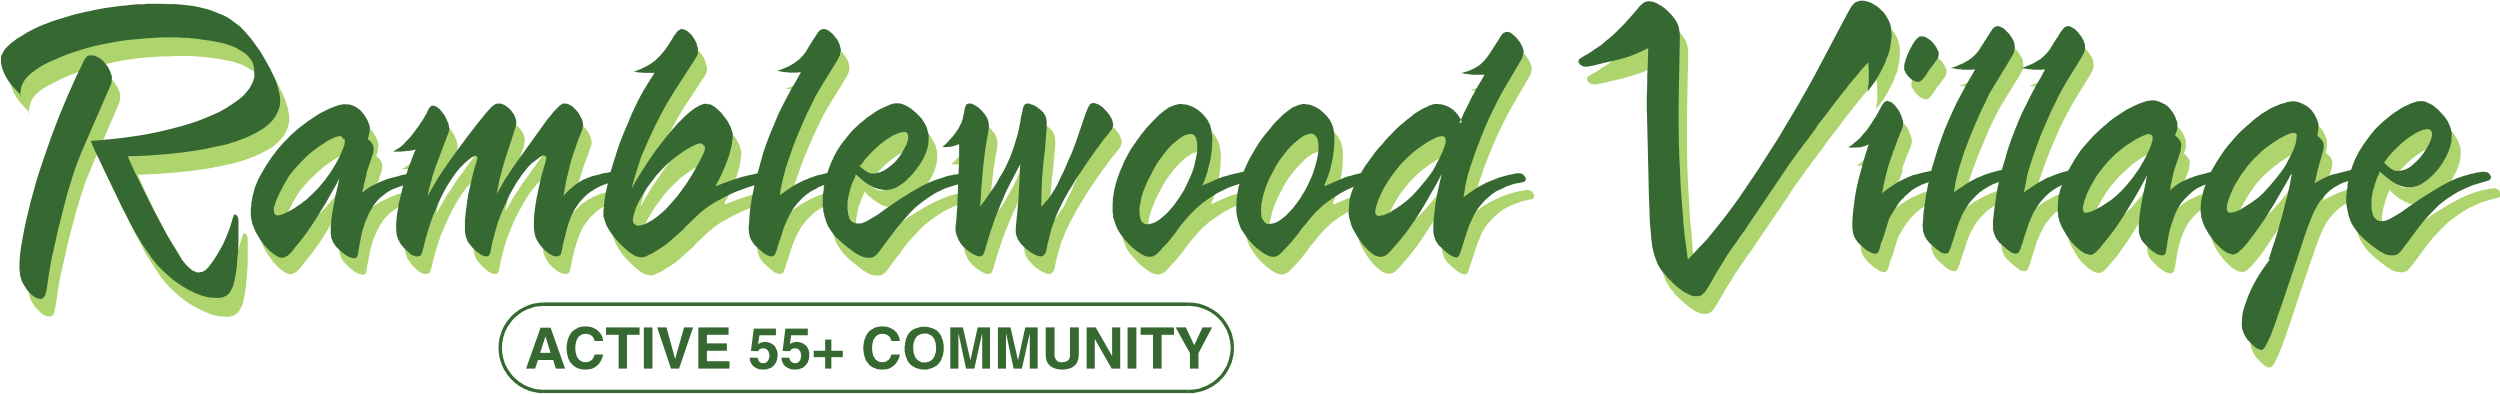 <svg xmlns="http://www.w3.org/2000/svg" id="Layer_2" data-name="Layer 2" width="14.6in" height="2.3in" viewBox="0 0 1050.7 164.9"><defs><style>      .cls-1 {        fill: #aed46e;      }      .cls-1, .cls-2, .cls-3 {        stroke-width: 0px;      }      .cls-1, .cls-3 {        fill-rule: evenodd;      }      .cls-2, .cls-3 {        fill: #366832;      }    </style></defs><g id="Layer_1-2" data-name="Layer 1-2"><g><path class="cls-1" d="M12.1,47.5v-1.2c0,0,.2-1.2.2-1.2l.2-1.1.3-1,.4-1,.5-.9.6-.8.7-.9.9-.8,1-.8,1.1-.8,1.3-.8,1.4-.8,1.7-.8,1.7-.9,2-1,2.5-1.1,2.8-1.1,2.8-1,2.8-.9,2.9-.9,2.9-.8,3-.6,3.1-.7,3.1-.6,3.2-.4,3.2-.5,3.2-.3,3.3-.2,3.3-.2h3.4c0-.1,3.5-.2,3.5-.2h1.9c0,0,2,0,2,0h1.8c0,.1,2,.2,2,.2l3.7.3,3.6.5,1.7.2,1.6.3,1.6.3,1.5.3,1.4.3,1.2.4,1.2.4,1.1.4,1.8.8,1.5.9.7.4.6.4.7.4.5.5.5.4.4.4.4.5.4.5.4.5.3.6.3.5.2.6.3,1,.2.9.2.9v1.9l-.2.9-.2.9-.3,1-.4.9-.5.9-.5.9-.7.9-.7.9-.8.9-.8.8-.9.8-1.1.8-1.1.8-1.2.8-1.2.9-1.2.8-1.3.8-1.4.8-1.5.7-1.6.7-1.7.7-1.7.7-1.7.7-1.8.7-1.9.6-1.9.6-2.1.6-4.5,1.2-4.6,1.1-4.7,1-4.7.9-4.8.7-5,.6-5,.5-5.2.4.4.8.3.8.2.6.3.6.2.5.2.4v.3c.1,0,.2.2.2.2l10.1,20.8,1.5,3,1.6,3.2,1.7,3.2,1.6,3.2,1.7,2.9,1.7,2.7,1.5,2.4,1.4,2,.9,1.4.9,1.2,1,1.2.9,1.1,1.1,1.1,1,1,1.1,1.1,1.2,1,1.2,1.1,1.3,1,1.4,1,1.2.8,1.4.8,1.4.8,1.3.7,1.4.6,1.3.6,1.2.5,1.3.5,1.2.3,1.2.3,1.2.2h1.1c0,.1,1.8.1,1.8.1h.7c0,0,.7-.1.7-.1l.5-.2h.5c0-.1.4-.3.4-.3l.5-.2.4-.3.4-.3.4-.3.3-.5.3-.4.6-1.1.6-1.2.3-1.1.3-1.1.2-1.2.3-1.3.2-1.4.2-1.4.2-1.6v-1.6c.1,0,.4-3.5.4-3.5l.2-3.9v-9.1s0-.4,0-.4v-.3c0,0-.1-.3-.1-.3v-.5c0,0-.2-.3-.2-.3v-.2c-.1,0-.2-.2-.2-.2v-.2c0,0-.2-.2-.2-.2h-.2c0-.1-.1-.2-.1-.2h-.1c0-.1-.2-.1-.2-.1h-.2c0,0,0,0,0,0h-.3c0,0-.1.2-.1.2h-.1c0,.1,0,.3,0,.3v.2c-.1,0-.2.3-.2.3l-.4,1.2-.4,1.3-.4,1.4-.4,1.4-1.1,2.8-1.2,2.7-.7,1.3-.7,1.3-.7,1.2-.7,1.2-.7,1.1-.7,1.1-.7,1-.7.9-.6.8-.6.7-.6.6-.6.4-.6.4-.6.2h-.6c0,.1-.6.2-.6.2h-.4c0,0-.5-.1-.5-.1l-.4-.2-.5-.2-.4-.3-.5-.2-.5-.4-.5-.4-1.1-1-1.1-1.2-1.1-1.4-1.1-1.7-2.4-4.1-2.8-4.6-2.8-5.2-2.9-5.5-2.9-5.6-2.8-5.7-2.6-5.7-2.4-5.3,3.5-.2,4.4-.2,4.2-.3,4-.3,3.8-.4,3.6-.4,3.5-.5,3.3-.5,3.1-.6,2.1-.4,2.1-.5,2-.4,1.9-.5,1.9-.6,1.8-.5,1.7-.7,1.7-.6,1.6-.7,1.5-.7,1.4-.7,1.3-.7,1.2-.7,1.1-.7,1-.8.8-.7.9-.9.9-.9.7-.9.7-1,.5-1,.5-1,.4-1.1.3-1.1.2-1.1v-1.2s0-1.2,0-1.2l-.2-1.2-.2-1.3-.3-1.4-.5-1.4-.4-1.5-.6-1.3-.6-1.4-.7-1.4-.7-1.5-.7-1.4-.8-1.5-.9-1.5-.9-1.5-.9-1.5-1-1.4-1-1.4-1.1-1.4-1-1.3-1-1.2-1-1.2-1-1-.7-.7-.7-.6-.8-.6-.8-.6-.8-.6-.8-.6-.8-.6-.8-.5-.9-.5-.9-.5-.8-.4-1-.4-2-.8-2.1-.8-2.2-.6-2.4-.6-2.5-.5-2.6-.3-2.8-.3-2.8-.2h-3c0-.1-5.5-.1-5.5-.1h-2.3c0,0-2.3.2-2.3.2h-2.3c0,.1-2.2.2-2.2.2l-2.3.3-2.3.2-2.2.3-2.3.3-2.2.3-2.2.4-2.2.4-2.1.5-2.2.4-2.1.5-2.1.5-2,.6-2,.6-2,.6-2,.6-1.8.6-1.8.7-1.7.7-1.7.7-1.7.7-1.5.8-1.6.8-1.4.9-1.4.9-1.4.9-1.2.9-1.2.9-.8.6-.7.7-.7.6-.6.6-.4.7-.4.6-.3.7-.3.6v.7c-.1,0-.2.7-.2.7v1.7s0,.8,0,.8l.2.8.3.9.3.8.5,1.2.6,1.2.7,1.2.8,1.2,1,1.2,1.1,1.3,1.3,1.4,1.5,1.6h0ZM42,30.4h-1.1c0,0-.2.2-.2.2h-.3c0,.1-.2.3-.2.3l-.2.2-.5.6-.5.9-.6,1.2-.7,1.5-1.9,3.8-1.9,4.1-1.8,4.2-1.8,4.3-1.9,4.3-1.7,4.5-1.7,4.5-1.6,4.6-1.5,4.5-1.5,4.5-1.4,4.6-1.3,4.4-1.2,4.2-1,4.2-1,4.1-.8,3.8-.7,3.9-.6,3.3-.4,3.2-.2,2.8v1.2c0,0,0,1.2,0,1.2v1.1c0,0,.2,1.1.2,1.1v.9s.2.8.2.8l.2.8.2.7.3.7.4.8.4.7.5.7.4.7.5.6.6.6.5.5.6.6.5.5.6.4.6.4.6.2.5.3h.5c0,.1,1,.1,1,.1l.5-.2h.2c0-.1.2-.2.2-.2l.2-.2.2-.2.2-.5.2-.8.3-.9.2-1.1.6-3.8.6-4.1.7-4,.9-4.1.9-4,.9-4.1,1-4,1-4,1-3.8,1-3.8,1.1-3.6,1.1-3.6,1.1-3.4,1.1-3.1,1.2-2.9,1.1-2.7,11-25.5.4-.8.2-.8.2-.8v-.8c.1,0,.1-.8.1-.8v-.7s-.2-.8-.2-.8l-.3-.8-.3-.8-.4-.7-.4-.8-.5-.7-.5-.7-.5-.6-.5-.6-.5-.7-.6-.5-.6-.4-.6-.4-.6-.2-.6-.3-.6-.2h-.5c0-.1-.6-.1-.6-.1h0Z"></path><path class="cls-1" d="M156,87.3l.4-1.4.2-1.3.3-1.2.2-1.1.3-1,.2-.8v-.8c.1,0,.2-.6.2-.6l2.5-7.3.2-.5v-.5s.1-.5.1-.5v-1.5c0,0-.1-.4-.1-.4l-.2-.4v-.4c-.1,0-.3-.4-.3-.4l-.2-.3-.2-.3-.3-.3-.3-.4-.5-.3-.4-.4.4-1,.2-1,.2-.8v-.8c.1,0,.1-.8.1-.8v-.8s-.2-.8-.2-.8l-.3-.7-.3-.8-.4-.8-.4-.7-.5-.8-.5-.6-.6-.7-.6-.7-.6-.5-.6-.5-.7-.4-.7-.4-.7-.3-.8-.3-.7-.2h-.8c0-.1-1.4-.1-1.4-.1h-.6c0,0-.6.2-.6.2h-.7c0,.1-1.4.5-1.4.5l-1.6.6-1.6.7-1.7.8-1.8.9-1.8,1-1.8,1.2-1.8,1.2-1.8,1.4-1.9,1.4-1.7,1.5-1.8,1.5-1.6,1.7-1.6,1.6-2,2.3-1.8,2.3-.9,1.2-.8,1.1-.7,1.2-.8,1.2-.7,1.2-.7,1.2-.7,1.2-.6,1.1-.6,1.2-.5,1.2-.5,1.1-.4,1.1-.4,1.2-.3,1.1-.3,1.1-.2,1.1-.2,1.1-.2,1v1.1c0,0-.2,1.1-.2,1.1v2.9c0,0,.1.9.1.9l.2,1,.2.8.2.9.3.8.5,1.2.6,1.2.7,1.2.7,1.2.8,1.2.8,1.1.8,1.1.9.9.8.9.8.8.9.7.8.6.8.5.8.4.4.2h.4s.3.1.3.1h.3c0,0,.3,0,.3,0h.6c0-.1.3-.3.3-.3l.7-.3.7-.4.7-.7.8-.8.8-1,.9-1.2,2.1-2.5,2.1-2.8,2.2-3,2-3.2,2.1-3.4,2.2-3.5,2.2-3.7,2.3-4,1.2-2.5-.4,2.8-1.1,4.6-.8,4-.6,3.5-.4,3.1v1.3c-.1,0-.2,1.2-.2,1.2v1.1c0,0,0,1.1,0,1.1v1.7c.1,0,.2.7.2.7l.2.6.3.8.5.8.5.7.6.7.7.7.8.8.9.8,1,.8.6.4.6.4.6.3.5.2.4.2h.5c0,.1.4.2.4.2h.4c0,0,.4,0,.4,0h.4c0-.1.3-.3.3-.3l.2-.3.2-.4v-.5c.1,0,.3-.7.3-.7v-.8c0,0,.3-1.6.3-1.6l.3-1.6.3-1.6.3-1.5.3-1.4.4-1.4.4-1.3.4-1.3.5-1.2.5-1.2.5-1.1.5-1.1.6-1,.6-1,.6-1,.6-.8.7-.8.7-.8.8-.8.9-.7.9-.7.9-.7,1-.6.9-.5,1.1-.5,1.1-.5,1.1-.4,1.1-.4,1.2-.4,1.2-.3,1.3-.2,1.3-.3h.8c0-.1.6-.2.6-.2l.4-.2.4-.2v-.2s.2-.2.2-.2h0c0-.1,0-.4,0-.4v-.4c0,0-.2-.5-.2-.5l-.2-.4-.2-.4-.3-.3-.3-.3-.3-.2-.4-.2h-.3c0-.1-.8-.1-.8-.1h-.6c0,0-.6.1-.6.1l-.8.2h-.9c0,.1-.9.3-.9.3l-.9.2-.9.2-2.4.6-2.2.7-2,.8-1.9.8-.9.5-.9.4-.9.4-.9.5-.9.6-.8.6-.9.7-.8.7h.1ZM148.6,65.5h0c0,.1,0,.3,0,.3v.6c0,0,0,.2,0,.2v.2s-.1.9-.1.9l-.4,1.1-.4,1.2-.6,1.4-.6,1.4-.8,1.4-.8,1.5-.9,1.5-.9,1.4-.9,1.4-.9,1.3-.9,1.4-1,1.2-1,1.2-1,1.2-1.1,1.1-1.1,1.1-1,1-1.2,1.1-1.1.8-1.2.9-1.1.9-1.2.8-1.2.8-1.2.7-1.1.6-1,.5-.8.4-.8.3-.7.3h-.7c0,.1-.6.2-.6.2h-.2s-.3,0-.3,0h-.2c0-.1-.2-.2-.2-.2h-.1c0-.1-.2-.3-.2-.3v-.2c-.1,0-.2-.2-.2-.2v-.5c-.1,0-.1-1.2-.1-1.2v-.8c.1,0,.4-.9.4-.9l.3-1.1.4-1.1.5-1.2.7-1.5.8-1.5.7-1.4.8-1.4.8-1.4.8-1.4.9-1.3,1-1.3,1-1.2,1.1-1.2,1.1-1.2,1.1-1.1,1.2-1.1,1.2-1.1,1.2-1.1,1.3-1.1,1.5-1.1,1.6-1.1,1.5-1,1.4-.9,1.4-.7,1.2-.5.5-.2.5-.2h.4s.7,0,.7,0h.2s.3.2.3.2h.2c0,.1.2.3.2.3l.2.2.2.3v.2h.1Z"></path><polygon class="cls-1" points="168.8 70.8 169.1 70.8 169.2 70.8 169.4 70.8 169.6 70.8 169.7 70.8 169.9 70.8 170 70.8 170.1 70.8 171.1 70.8 172.2 70.8 173.1 70.7 174 70.6 175 70.5 176.1 70.4 177.2 70.2 178.3 69.9 177.2 72.4 176.2 75.1 175.2 77.7 174.3 80.6 173.4 83.5 172.7 86.5 172 89.5 171.3 92.4 170.8 95.1 170.4 97.6 170.2 99.7 170.1 101.6 170.1 103.3 170.2 104.8 170.3 105.5 170.4 106.1 170.6 106.7 170.8 107.2 171 107.9 171.4 108.6 171.8 109.2 172.3 109.8 172.7 110.5 173.2 111.1 173.8 111.7 174.4 112.3 174.9 112.8 175.5 113.3 176.1 113.8 176.6 114.2 177.2 114.4 177.8 114.7 178.2 114.8 178.6 114.9 179.3 114.8 179.8 114.7 180 114.7 180.2 114.6 180.3 114.5 180.5 114.3 180.8 113.8 181 113.2 181.3 112.2 181.6 111 182.4 107.7 183.3 104.6 184.3 101.5 185.3 98.5 186.5 95.7 187.7 92.9 188.9 90.3 190.2 87.8 191.5 85.4 192.8 83.2 194.2 81.1 195.6 79.2 196.3 78.3 197 77.5 197.8 76.7 198.5 75.9 199.3 75.2 200.1 74.6 200.8 74 201.6 73.4 201.9 73.2 202.1 73.1 202.4 72.9 202.7 72.8 203 72.7 203.2 72.7 203.4 72.6 203.5 72.6 203.6 72.6 203.8 72.6 203.8 72.7 203.9 72.7 204 72.8 204.1 72.8 204.2 73 204.2 73.1 204.2 73.2 204.2 73.3 204.2 73.4 204.2 73.5 204.2 73.7 204.2 74 204.2 74.1 204.1 74.4 203.8 75.7 203.3 77.1 202.1 81.3 201.2 85.3 200.4 88.8 199.9 92 199.6 93.6 199.4 95.1 199.2 96.5 199.2 98 199.1 99.4 199.1 100.8 199.1 102.2 199.1 103.7 199.1 104.2 199.1 104.8 199.1 105.2 199.2 105.6 199.3 106.1 199.4 106.6 199.5 107 199.6 107.3 199.9 108 200.2 108.7 200.7 109.3 201.1 109.9 201.7 110.5 202.3 111.2 203 111.9 203.8 112.6 204.4 113.1 205 113.6 205.6 114 206.1 114.3 206.6 114.5 207.2 114.7 207.6 114.8 208 114.9 208.4 114.8 208.8 114.7 209.1 114.5 209.3 114.3 209.5 113.9 209.6 113.4 209.8 112.9 210 112.2 210.2 110.8 210.4 109.4 210.8 107.9 211.2 106.4 212 103.4 212.9 100.4 214 97.5 215.2 94.6 216.4 91.8 217.8 89.1 219.2 86.5 220.6 84 221.3 82.9 222.1 81.7 222.8 80.6 223.6 79.6 224.4 78.6 225.2 77.7 225.9 76.8 226.7 76 227.5 75.3 228.3 74.7 229 74.1 229.8 73.6 230.1 73.3 230.5 73.1 230.8 72.9 231.1 72.7 231.4 72.6 231.7 72.4 231.9 72.4 232.1 72.4 232.2 72.4 232.4 72.4 232.6 72.5 232.7 72.6 232.9 72.7 233 72.8 233.1 73 233.1 73.1 233.2 73.2 233.2 73.3 233.2 73.5 233.2 73.6 233.2 73.8 233.1 74 233.1 74.1 233 74.4 232.6 75.7 231.9 78 231.1 80.8 230.4 84 229.7 87.2 229.1 90.6 228.6 93.7 228.2 96.5 228 99 228 100.3 228 101.5 228 102.7 228.1 103.7 228.2 104.8 228.4 105.6 228.6 106.4 228.9 107.2 229.1 107.9 229.5 108.6 229.9 109.2 230.4 109.9 230.9 110.6 231.5 111.2 232.1 111.8 232.7 112.4 233.4 112.9 233.9 113.4 234.6 113.8 235.3 114.2 235.9 114.5 236.5 114.7 237.1 114.8 237.6 114.9 238.1 114.8 238.5 114.7 238.8 114.5 239.1 114.3 239.3 114 239.5 113.4 239.7 112.8 239.8 112.1 239.9 111.7 240 111.3 240 110.9 240.2 110.4 240.3 109.8 240.4 109.2 240.6 108.6 240.7 107.9 241.3 105.4 241.9 103.1 242.6 101 243.3 99.1 243.9 97.4 244.7 95.9 245.4 94.5 246.3 93.4 247.1 92.3 247.8 91.4 248.7 90.5 249.6 89.6 250.6 88.7 251.6 87.9 252.6 87.2 253.7 86.6 254.8 85.9 256 85.4 257.2 84.9 258.3 84.4 259.6 84 260.9 83.7 262.1 83.4 263.4 83.2 264.1 83.1 264.7 83 265.1 82.8 265.4 82.5 265.6 82.3 265.7 81.9 265.7 81.5 265.6 81.1 265.4 80.6 265.1 80.3 264.8 80 264.5 79.6 264.1 79.4 263.6 79.3 263.2 79.2 262.7 79.2 262.2 79.2 261.5 79.3 260.8 79.3 260 79.4 259.1 79.5 258.2 79.7 257.3 79.8 256.4 80 255.1 80.4 253.9 80.7 252.7 81 251.6 81.5 250.5 81.9 249.4 82.4 248.4 82.9 247.5 83.4 246.6 84 245.6 84.7 244.7 85.3 243.8 86.1 243 86.9 242.1 87.7 241.3 88.6 240.4 89.6 241.1 85.7 241.9 82.1 242.7 78.7 243.5 75.4 244.5 72.2 245.5 69 246.8 65.5 248.1 61.9 248.3 61.3 248.5 60.7 248.6 60.1 248.7 59.6 248.6 59.1 248.5 58.5 248.4 58 248.2 57.3 247.9 56.7 247.6 56 247.3 55.3 246.9 54.8 246.5 54.2 246 53.6 245.5 53.1 245 52.6 244.6 52.1 244 51.7 243.5 51.4 243 51.1 242.5 50.9 241.9 50.7 241.4 50.6 241 50.6 240.6 50.6 240.2 50.6 239.8 50.8 239.4 51 239.1 51.3 238.7 51.6 238.3 52 237.9 52.5 236.9 53.4 235.9 54.6 234.9 55.7 233.8 57.1 232.6 58.7 231.3 60.5 229.9 62.5 228.3 64.7 220.4 75.7 219.3 77.2 218.3 78.8 217.3 80.3 216.3 81.8 215.3 83.4 214.4 85.1 213.4 86.8 212.4 88.7 212.6 87.5 212.8 86.4 213 85.4 213.2 84.6 213.3 83.7 213.5 82.9 213.7 82.1 213.9 81.1 214.4 79.3 214.8 77.7 215.3 76 215.8 74.3 216.5 72.2 217.3 69.7 218.4 66.4 219.7 62.4 220.1 61.4 220.3 60.5 220.4 59.7 220.6 59 220.6 58.3 220.5 57.8 220.4 57.2 220.2 56.7 220 56 219.7 55.5 219.4 55 219 54.4 218.6 53.9 218.1 53.4 217.7 52.9 217.2 52.5 216.8 52 216.2 51.7 215.8 51.4 215.3 51.1 214.8 50.8 214.3 50.7 213.8 50.6 213.3 50.6 212.8 50.6 212.3 50.7 211.9 50.9 211.4 51.1 211 51.4 210.5 51.8 210 52.2 209.6 52.9 208.2 54.3 206.8 55.9 205.4 57.6 203.9 59.6 202.3 61.7 200.4 64.1 198.4 66.7 196.1 69.8 194.3 72.3 192.6 74.6 191 77 189.5 79.3 187.9 81.6 186.4 84.2 184.9 86.8 183.3 89.6 183.8 87 184.4 84.8 185 82.7 185.5 80.6 186.2 78.8 186.8 77 187.4 75.2 188.1 73.4 191.8 63.6 192.1 62.9 192.2 62.3 192.3 61.6 192.3 60.9 192.3 60.4 192.1 59.6 191.9 58.9 191.7 58.2 191.1 56.9 190.5 55.7 189.7 54.6 188.9 53.5 188.5 53.1 188 52.7 187.6 52.3 187.2 52 186.8 51.7 186.3 51.6 185.8 51.5 185.5 51.4 185.2 51.5 184.9 51.6 184.6 51.8 184.3 52.1 183.9 52.5 183.6 53.1 183.3 53.8 182.9 54.8 182.2 55.9 181.4 57.3 180.4 58.7 179.4 60.2 178.3 61.7 177.3 63.1 176.2 64.5 175.1 65.7 174.2 66.6 173.5 67.4 172.8 68.1 172.1 68.7 171.4 69.2 170.6 69.7 169.8 70.2 168.8 70.8 168.8 70.8"></polygon><path class="cls-1" d="M304.5,85l1.3-2.4,1.2-2.6,1.1-2.5,1-2.5.9-2.4.6-2.3.3-1.1.2-1.1.2-1v-1c.1,0,.2-.6.2-.6v-.6c0,0,0-1.2,0-1.2v-.7c0,0-.2-.6-.2-.6l-.2-.6-.2-.7-.3-.8-.4-.7-.4-.8-.4-.8-.6-.8-.6-.8-.7-.9-.7-.8-1-1-.9-.8-.8-.7-.7-.5-.8-.4-.7-.3h-.8c0-.1-.7-.2-.7-.2h-.6c0,0-.6.2-.6.2l-.6.3-.8.3-.8.4-.8.5-.9.6-.9.7-.9.7-1,.8-1,.9-1,1-2.1,2.1-2.2,2.4-2.1,2.6-2.2,2.8-2.3,3-2.2,3.2-2.2,3.2-2.1,3.3-2.1,3.5-1.9,3.5.6-2.3.6-2.1.6-2.1.6-2,.6-1.9.6-1.9.7-1.9.9-2,1.4-3.3,1.6-3.5,1.8-3.7,1.9-3.8,1.9-3.6,1.9-3.4,1.8-3.1,1.6-2.5,8-12.1.4-.7.3-.7.2-.7v-.7c0,0,0-.7,0-.7l-.2-.8-.2-.8-.3-.9-.2-.6-.3-.7-.3-.6-.4-.6-.3-.6-.4-.5-.4-.4-.4-.4-.4-.5-.4-.3-.4-.3-.5-.2-.4-.2-.4-.2h-.4c0,0-.5-.1-.5-.1h-.4s-.4.2-.4.2l-.4.3-.4.3-.4.5-.5.6-.6.8-.6,1-.9,1.5-.9,1.5-.9,1.3-.9,1.2-.9,1.1-.9,1-.9.9-.9.8-1,.8-1,.8-1,.7-1.1.6-1.2.6-1.2.6-1.4.5-1.5.4h.9c0,.1.8.3.8.3h.7s.7.1.7.1h.7c0,0,.6.1.6.1h3.6s.4,0,.4,0h.5c0,0-1.4,2.2-1.4,2.2l-1.7,2.7-1.5,2.5-1.4,2.5-1.2,2.3-1.1,2.3-1.1,2.4-1,2.3-1,2.5-1.4,3.4-1.3,3.3-1.2,3.3-1.1,3.2-1,3-.9,3.1-.8,2.9-.6,2.8-.7,3.2-.5,2.7-.2,1.2v1.1c-.1,0-.2,1.1-.2,1.1v1c0,0-.2.9-.2.9v.8c0,0,0,.8,0,.8v.8c.1,0,.3.8.3.8l.2.7.2.7.3.7.2.7.3.6.4.7.4.7.9,1.4,1.1,1.5,1.2,1.4,1.4,1.5,1.5,1.4,1.6,1.5.9.7.8.6.8.5.7.4.7.3.6.2h.7c0,.1.6.2.6.2h.5c0,0,.4,0,.4,0h.4c0-.1.5-.3.5-.3h.5c0-.1.5-.4.5-.4l.6-.3.6-.2,1.6-.9,1.7-1.1,1.9-1.2,1.8-1.3,1.8-1.5,1.8-1.6,1.8-1.6,1.8-1.6.3-.4.4-.5,2.2-2.1,2-1.9,1.9-1.7,1.7-1.4,1.6-1.2,1.6-1.1,1.6-.9,1.7-.9,2.2-1.2,2.3-1.1,2.4-1.1,2.5-.9,2.5-.9,2.6-.8,2.5-.7,2.5-.7.8-.2.6-.2.4-.2.3-.3v-.2c.1,0,.2-.1.2-.1v-.8s-.2-.4-.2-.4l-.2-.4-.3-.3-.2-.3-.3-.3-.3-.2-.4-.2h-.4c0-.1-1.1-.1-1.1-.1h-.2c0,0-.2,0-.2,0h-.1s-.2.1-.2.1l-2.1.3-2.2.5-2.3.5-2.3.7-2.4.8-2.4.8-2.5.9-2.5,1-.6.2h-.1ZM299.9,68.7v.3c0,0,.2.2.2.2v.5c0,0-.2.3-.2.3v.3s-.2.3-.2.3v.4s-.8,1.7-.8,1.7l-.9,1.7-.9,1.7-1,1.8-1,1.7-1,1.8-1.1,1.8-1.2,1.7-1.2,1.6-1.2,1.7-1.2,1.6-1.3,1.5-1.2,1.4-1.2,1.3-1.2,1.3-1.2,1.1-1.4,1.2-1.4,1.1-1.4,1-1.4.8-1.3.7-1.2.5-.6.2h-.5c0,.1-.5.2-.5.2h-1.1s-.4-.2-.4-.2l-.3-.2-.2-.2-.3-.2-.2-.3-.2-.3v-.2s-.1-.2-.1-.2v-1.1c0,0,.1-.3.1-.3l.2-1.2.4-1.2.4-1.4.6-1.4.7-1.5.8-1.4.9-1.6,1-1.5,1-1.6,1.2-1.6,1.2-1.6,1.2-1.6,1.3-1.4,1.3-1.4,1.3-1.4,1.3-1.2,1.8-1.7,2-1.4,2-1.4,2-1.3,1.8-1.1,1.7-.8.7-.3.6-.2h.5c0-.1.4-.2.4-.2h.2c0,0,.3.2.3.2h.2c0,.1.3.3.3.3l.2.2.2.2.2.3v.2h.1,0Z"></path><polygon class="cls-1" points="330 36.9 331.1 37 332.1 37.2 333 37.3 333.9 37.4 334.6 37.5 335.4 37.5 336.1 37.5 336.8 37.5 337.2 37.5 337.5 37.5 337.9 37.5 338.3 37.5 338.7 37.5 339.2 37.5 339.6 37.5 340.2 37.4 338.6 40.3 336.5 43.8 334.5 47.6 332.5 51.4 330.7 55.1 329 59 327.4 63 325.9 66.9 324.5 70.9 323.3 74.8 322.3 78.7 321.2 82.7 320.4 86.5 319.6 90.4 319 94 318.8 95.9 318.6 97.7 318.5 99.5 318.3 101.2 318.3 102.2 318.2 103.1 318.3 103.9 318.3 104.6 318.4 105.3 318.5 105.9 318.7 106.6 319 107.2 319.2 107.8 319.5 108.4 320 109 320.4 109.6 320.9 110.2 321.6 110.8 322.3 111.5 323.1 112.2 323.9 112.9 324.6 113.4 325.2 113.9 325.9 114.3 326.4 114.5 326.9 114.7 327.3 114.8 327.7 114.9 328.1 114.8 328.5 114.7 328.8 114.5 329.2 114.2 329.4 113.6 329.8 112.8 330.2 111.8 330.5 110.5 331.1 108.7 331.7 107 332.2 105.5 332.6 104.1 333 102.9 333.4 101.8 333.8 101 334.1 100.2 334.6 98.9 335.3 97.7 336 96.5 336.6 95.3 337.4 94.2 338.2 93.2 339.1 92.1 339.9 91.3 340.6 90.6 341.4 89.8 342.1 89.2 343 88.5 343.9 87.9 344.8 87.3 345.8 86.8 346.8 86.3 347.7 85.8 348.8 85.3 349.8 84.9 350.9 84.6 352.1 84.2 353.2 83.8 354.4 83.6 355.6 83.2 356.3 83.2 356.7 83 357.1 82.9 357.4 82.6 357.5 82.3 357.6 81.9 357.5 81.4 357.4 80.9 357.2 80.6 356.9 80.2 356.7 79.9 356.4 79.6 356 79.4 355.6 79.3 355.2 79.2 354.7 79.2 353.9 79.2 352.8 79.4 351.5 79.6 350 80 348.5 80.4 347 80.8 345.6 81.3 344.2 81.8 342.5 82.5 341 83.2 339.4 84 337.9 84.8 336.5 85.7 334.9 86.7 333.2 87.9 331.3 89.2 331.7 86.7 332.2 84.4 332.7 82.1 333.3 79.7 333.9 77.4 334.7 75 335.6 72.4 336.6 69.6 338.1 65.6 339.7 61.8 341.3 58.1 342.9 54.6 344.5 51.2 346.1 48 347.7 45.2 349.3 42.5 355.9 31.8 356.3 31 356.6 30.3 356.8 29.5 356.9 28.8 357 28.1 356.9 27.4 356.8 26.6 356.5 25.8 356.3 25.2 356 24.6 355.6 24 355.2 23.4 354.9 22.9 354.4 22.2 354 21.8 353.5 21.3 353 20.8 352.5 20.4 352.1 20 351.5 19.8 351 19.5 350.6 19.3 350.2 19.2 349.8 19.2 349.4 19.2 349 19.3 348.6 19.5 348.2 19.8 347.8 20.2 347.3 20.7 346.9 21.3 346.5 22 345.8 23.1 345.2 24 344.7 24.9 344.2 25.7 343.8 26.3 343.4 26.9 343.1 27.4 342.9 27.7 342.4 28.5 341.8 29.3 341.4 30 340.8 30.7 340.2 31.3 339.6 31.9 338.9 32.5 338.2 33.1 337.4 33.6 336.5 34.2 335.7 34.7 334.8 35.1 333.8 35.6 332.6 36.1 331.4 36.5 330 36.9 330 36.9"></polygon><path class="cls-1" d="M363.3,80.2l1.8,1.8,1.7,1.4.9.6.8.6.8.5.7.4.8.4.7.3.7.2.7.2.7.2h.7c0,.1.7.2.7.2h1.7c0,0,1-.2,1-.2l.9-.3.9-.3,1-.4,1-.6,1-.7,1-.7.9-.8,1-.9,1-1,.9-1.1.9-1.1.9-1.2.9-1.2.9-1.4.6-1,.5-1,.4-.9.4-1,.3-.9.3-.9.2-.9.2-.9v-.8c.1,0,.1-2.6.1-2.6v-.8c-.1,0-.3-.8-.3-.8l-.2-.8-.2-.8-.4-1-.5-1-.6-.9-.6-1-.8-.9-.8-.8-.8-.8-.9-.8-.9-.7-.9-.7-.9-.6-.9-.4-.9-.4-.9-.3-.8-.2h-.8c0,0-1,0-1,0l-1,.2-1.1.4-1.2.4-1.3.6-1.3.7-1.5.8-1.4.9-1.4.9-1.5,1-1.4,1.2-1.5,1.2-1.4,1.3-1.4,1.3-1.3,1.4-1.2,1.5-.8,1-.8,1.1-.8,1.1-.7,1.1-.7,1.1-.6,1.1-.6,1.1-.6,1.1-.6,1.1-.6,1.2-.4,1.1-.5,1.2-.4,1.2-.4,1.2-.4,1.2-.3,1.3-.3,1.2-.2,1.1-.3,1.2v1.2c-.1,0-.2,1.2-.2,1.2l-.2,1.1v1.1s0,2.1,0,2.1v1.1s.2,1.1.2,1.1v1.1c.1,0,.3,1,.3,1l.2,1,.3,1,.3.9.2.7.3.7.3.7.4.7.9,1.4,1,1.4,1.2,1.4,1.4,1.4,1.6,1.4,1.9,1.5,1.4,1.1,1.3,1,1.2.7,1.1.6,1,.5.9.2.9.2h.9c0,0,.7,0,.7,0h.6c0-.1.6-.3.6-.3l.5-.3.6-.4.5-.5.6-.7.6-.8,2.4-3.2,2.3-3.1,2.1-2.8,2.1-2.6,2.1-2.3,2-2.1,1-1,1-1,1-.8,1-.8,1-.8,1-.7,1-.7,1-.7,1-.6,1-.7,1-.5,1-.5,1.1-.5,1-.5,1.1-.4,1.2-.4,2.3-.7,2.4-.7h.7c0-.1.6-.3.6-.3l.5-.2.2-.3v-.3c.1,0,.2-.4.2-.4v-.4c0,0-.2-.5-.2-.5l-.2-.3-.2-.4-.2-.2-.3-.3-.3-.2h-.4c0-.1-.4-.2-.4-.2h-1.9c0,.1-.9.2-.9.2l-1,.2-1.2.3-1.1.2-1.2.4-1.2.3-2.6,1-2.6,1.1-1.2.6-1.2.6-1.3.7-1.3.7-2.7,1.6-3.1,1.9-3.4,2.3-3.8,2.6-1.5,1.1-1.5,1.1-1.4.9-1.4.8-1.2.7-1,.6-.9.4-.7.2-.2.2h-.3s-.3.1-.3.1h-.2c0,0-.3,0-.3,0h-.3s-.6,0-.6,0h-.6s-.6-.2-.6-.2l-.5-.2-.5-.2-.4-.4-.4-.4-.3-.5-.2-.7-.2-.8-.3-.8v-.9c-.1,0-.2-1-.2-1v-3c.1,0,.2-1.1.2-1.1l.2-1.1.2-1.2.3-1.2.3-1.2.4-1.2.5-1.2.5-1.3.6-1.2h0ZM365.3,76.5l1-1.3,1-1.4,1.1-1.2,1.2-1.3,1.2-1.2,1.3-1.2,1.2-1.1,1.3-1,1.3-1,1.3-.8,1.2-.8,1.1-.6,1.2-.5,1-.4h.5c0-.1.5-.2.5-.2h.9c0,0,.3,0,.3,0h.2c0,0,.3.1.3.1l.2.2h.2c0,.1.2.3.2.3v.2c.1,0,.2.2.2.2l.2.5v1.3c0,0-.2.7-.2.7l-.2.8-.3.8-.5.8-.5.9-.6,1.2-.7,1.1-.7,1.1-.8.9-.8,1-.8.8-.8.8-.9.7-.9.7-.9.6-.9.4-.9.4-.9.3-.9.2-.9.2h-2.2c0-.1-.6-.3-.6-.3l-.6-.3-.7-.4-.8-.6-.9-.7-.9-.9h0Z"></path><polygon class="cls-1" points="399.7 68.8 400.7 68.8 401.7 68.8 402.6 68.8 403.4 68.7 404.2 68.5 405 68.3 405.8 68 406.7 67.7 406.7 69.6 406.7 71.2 406.7 73 406.7 74.8 406.6 76.7 406.5 78.8 406.4 80.9 406.4 83.2 406.2 85.5 406.2 88 406 90.4 406 92.5 405.9 94.5 405.7 96.5 405.6 98.3 405.4 99.9 405.3 101.4 405.2 102.2 405.2 103 405.2 103.6 405.2 104.2 405.3 104.8 405.4 105.3 405.6 105.9 405.9 106.5 406.2 107.3 406.5 108 406.9 108.7 407.3 109.4 407.9 110 408.4 110.8 409.2 111.4 409.9 112.1 410.6 112.6 411.4 113.2 412.1 113.6 412.8 114 413.6 114.4 414.1 114.6 414.7 114.8 415.2 114.9 415.7 114.8 416.1 114.7 416.3 114.6 416.5 114.5 416.7 114.3 416.8 114.1 417.1 113.5 417.4 112.7 417.7 111.7 418.1 110.3 419.5 105.6 421 101.2 421.7 99.1 422.5 97.1 423.3 95.1 424.1 93.1 424.9 91.2 425.8 89.2 426.7 87.2 427.7 85.1 429.9 80.7 432.4 76 432.4 76.7 432.3 77.4 432.3 77.9 432.2 78.4 432.2 78.9 432.2 79.3 432.2 79.7 432.2 80 431.6 91.3 430.6 101.9 430.5 102.8 430.5 103.5 430.5 104.2 430.5 104.8 430.6 105.3 430.7 105.8 430.9 106.3 431 106.8 431.3 107.5 431.7 108.2 432.2 108.9 432.7 109.6 433.4 110.3 434 110.9 434.7 111.6 435.5 112.2 436.3 112.8 437 113.3 437.8 113.8 438.5 114.2 439.2 114.4 439.8 114.7 440.4 114.8 440.9 114.9 441.1 114.8 441.4 114.8 441.6 114.7 441.8 114.6 442.2 114.3 442.6 113.9 443 113.3 443.2 112.6 443.4 111.7 443.6 110.6 443.9 109.1 444.3 107.5 444.7 106 445.2 104.4 445.6 102.9 446.1 101.3 446.8 99.8 447.4 98.2 448 96.6 448.8 95.1 449.5 93.5 450.4 91.9 451.2 90.4 452.1 88.7 453.1 87 454.1 85.3 455.6 82.8 457.5 79.8 459.5 76.8 461.6 73.7 463.7 70.8 465.8 68 467.7 65.4 469.5 63.3 470.1 62.4 470.7 61.7 471.1 60.9 471.3 60.3 471.4 60 471.4 59.7 471.4 59.4 471.4 59 471.2 58.3 471 57.5 470.7 56.9 470.4 56.2 470 55.6 469.5 55 469.1 54.4 468.6 53.8 468 53.3 467.5 52.7 467 52.2 466.4 51.8 465.8 51.4 465.2 51 464.7 50.8 464.2 50.6 463.7 50.4 463.2 50.3 462.8 50.4 462.4 50.5 462.1 50.6 461.8 50.9 461.5 51.2 461.2 51.6 461 52.2 460.7 52.9 460 54.4 455.6 67.3 454.8 69.4 453.9 71.8 452.8 74.2 451.6 76.8 450.5 79.5 449.3 82.1 448.1 84.4 447.1 86.5 446.1 87.8 445.4 88.8 444.8 89.8 444.1 90.7 443.5 91.5 442.8 92.2 442 93 441.1 93.9 441.2 91.1 441.3 88.6 441.3 86.1 441.5 83.8 441.6 81.5 441.7 79.2 441.9 76.9 442.1 74.6 442.7 69.9 443 66 443.3 63 443.5 60.8 443.5 59.1 443.4 57.9 443.3 56.9 443 56.1 442.8 55.7 442.6 55.3 442.4 55 442 54.5 441.6 54.1 441.3 53.6 440.8 53.3 440.3 52.9 439.7 52.4 439 51.9 438.4 51.5 437.7 51.2 437.1 51 436.5 50.8 436 50.6 435.5 50.6 435.1 50.6 434.7 50.8 434.3 51 434.1 51.4 433.8 51.8 433.5 52.4 433.4 53.1 433.3 53.9 432.7 56.2 432.3 58.9 431.8 61.4 431.2 63.9 430.5 66.3 429.8 68.5 429 70.8 428.2 73 427.2 75.2 426.2 77.3 425 79.5 423.7 81.7 422.4 84.1 420.9 86.5 419.2 88.8 417.5 91.3 415.6 93.9 415.8 90.8 416.1 86.8 416.4 83.1 416.6 79.6 416.9 76.3 417.3 73.1 417.7 69.8 418.3 66.2 419 62.3 419.1 61.3 419.2 60.6 419.2 59.9 419.2 59.3 419.1 58.8 419 58.3 418.9 57.8 418.7 57.3 418.5 56.7 418.1 56.1 417.8 55.5 417.3 55 416.9 54.4 416.4 53.8 415.9 53.3 415.4 52.8 414.8 52.3 414.2 51.9 413.6 51.5 413.1 51.2 412.5 50.9 412 50.7 411.5 50.6 411 50.6 410.5 50.6 410.1 50.8 409.8 51 409.5 51.4 409.3 51.9 409.1 52.5 409 53.3 408.8 54.2 408.6 55.1 408.4 56.1 408.2 57 407.9 58 407.5 58.9 407.1 59.7 406.7 60.6 406.2 61.5 405.6 62.3 405 63.2 404.3 64.1 403.5 65 401.8 66.9 399.7 68.8 399.7 68.8"></polygon><path class="cls-1" d="M509,85.2l.2-.4.7-1.7.6-1.9.5-1.8.4-1.8.5-1.8.4-1.7.3-1.7.2-1.7.2-1.7v-1.6c.1,0,.1-1.6.1-1.6v-1.5s-.2-1.4-.2-1.4l-.2-1.3-.3-1.2-.3-1-.4-.8-.4-.8-.5-.8-.5-.8-.7-.8-.7-.7-.7-.7-.9-.7-.9-.6-.9-.5-.9-.5-.9-.4-.9-.2-.9-.3h-.9c0-.1-.9-.2-.9-.2h-.8c0,0-.9.2-.9.2l-.9.2-.9.3-.9.4-1,.5-.9.7-1,.7-1,.8-1,.8-1,1-1,1-1.1,1.1-1.1,1.2-1.2,1.3-1.1,1.4-1,1.2-.9,1.3-.9,1.2-.9,1.3-.9,1.3-.9,1.3-.8,1.4-.7,1.3-.7,1.2-.7,1.4-.6,1.3-.6,1.4-.6,1.3-.5,1.3-.5,1.3-.4,1.4-.3,1.3-.3,1.3-.3,1.2-.2,1.2-.2,1.2-.2,1.2v1.1c0,0-.1,1.2-.1,1.2v1.2c0,0,0,1.1,0,1.1v1.1s.2,1.1.2,1.1v1c.1,0,.4,1.1.4,1.1l.3.9.3.9.4,1.1.4,1.1.6,1.1.7,1.1.9,1.1.9,1.1,1,1.1,1,1.1,1.2,1.1,1.2,1,1.2.9,1.1.7,1,.6,1,.4.4.2h.5s.4.1.4.1h.5c0,0,.4,0,.4,0h.5c0,0,.4-.2.4-.2l.5-.2.4-.2.4-.3.5-.4.4-.4,1-1,1-1.2,1.2-1.2,1.2-1.3,1.1-1.4,1.1-1.4,1.1-1.4,1-1.4.6-.8.3-.4,1.5-1.8,1.5-1.8,1.6-1.7,1.6-1.6,1.7-1.5,1.8-1.4,1.8-1.2,1.8-1.2,1.9-1.2,2-1,2-1,2-.8,2.1-.7,2.1-.7,2.2-.6,2.1-.4.7-.2h.5c0-.1.4-.3.4-.3l.3-.2.2-.3v-.8l-.2-.4-.2-.4-.2-.4-.3-.3-.3-.2-.4-.3h-.4c0-.1-.4-.2-.4-.2h-.4c0,0-.3,0-.3,0h-.4c0,0-.4.2-.4.2h-.5c0,.1-.6.2-.6.2l-.7.2h-.7c0,.1-.8.2-.8.2l-1.8.4-1.7.5-1.6.4-1.7.5-1.8.7-1.9.8-2.2,1-2.5,1.1-.6.2h0ZM482.9,99.3l-.2-.7-.2-.8v-.8s-.1-.9-.1-.9v-2c.1,0,.3-1.1.3-1.1l.2-1.2.2-1.1.3-1.2.4-1.2.4-1.2.5-1.2.5-1.2.5-1.2.6-1.2,1-2,1-1.9,1-1.8,1.1-1.7,1.2-1.6,1.1-1.6,1.2-1.4,1.2-1.3,1.2-1.2,1.2-1.1,1.1-.9,1.2-.8,1.1-.7,1-.4h.5c0-.1.4-.3.4-.3h.5s.9,0,.9,0h.4c0,.1.4.3.4.3l.3.2.3.3.3.4.2.4.3.5v.6c.1,0,.2.7.2.7v.8c.1,0,.1,1.7.1,1.7v.9s-.1,1-.1,1v1c-.1,0-.6,2.1-.6,2.1l-.5,2.3-.7,2.4-.9,2.3-.9,2.1-.9,1.9-1,2-1.1,1.8-1.2,1.8-1.2,1.6-1.2,1.6-1.2,1.4-1.2,1.3-1.3,1.2-1.1,1-1.2.9-.6.4-.6.4-.6.2-.6.2-.5.2h-.6c0,.1-.5.2-.5.2h-1.5c0-.1-.4-.2-.4-.2l-.4-.3-.3-.2-.4-.4-.2-.4-.2-.5h0Z"></path><path class="cls-1" d="M560.1,85.2l.2-.4.7-1.7.7-1.9.6-1.8.5-1.8.4-1.8.4-1.7.3-1.7.2-1.7.2-1.7v-1.6c.1,0,.1-1.6.1-1.6v-1.5c0,0-.1-1.4-.1-1.4l-.2-1.3-.3-1.2-.3-1-.4-.8-.4-.8-.5-.8-.6-.8-.7-.8-.7-.7-.8-.7-.8-.7-.8-.6-.9-.5-.8-.5-.9-.4-.8-.2-.8-.3h-.9c0-.1-.8-.2-.8-.2h-.8c0,0-.8.2-.8.2l-.9.2-.8.3-.9.4-1,.5-.9.7-1,.7-1,.8-1,.8-1,1-1,1-1.1,1.1-1.1,1.2-1.1,1.3-1.2,1.4-1,1.2-1,1.3-.9,1.2-.9,1.3-.8,1.3-.8,1.3-.8,1.4-.7,1.3-.7,1.2-.7,1.4-.6,1.3-.6,1.4-.6,1.3-.4,1.3-.4,1.3-.5,1.4-.4,1.3-.4,1.3-.2,1.2-.2,1.2-.2,1.2-.2,1.2v1.1c0,0-.1,1.2-.1,1.2v1.2c0,0,0,1.1,0,1.1v1.1s.2,1.1.2,1.1l.2,1,.2,1.1.3.9.3.9.4,1.1.5,1.1.7,1.1.7,1.1.8,1.1.8,1.1,1,1.1,1,1.1,1.2,1.1,1.2,1,1.2.9,1.1.7,1,.6,1,.4.4.2h.5s.4.1.4.1h.4c0,0,.4,0,.4,0h.5c0,0,.4-.2.4-.2l.5-.2.4-.2.4-.3.5-.4.4-.4,1-1,1.1-1.2,1.1-1.2,1.2-1.3,1.1-1.4,1.1-1.4,1-1.4,1-1.4.7-.8.4-.4,1.4-1.8,1.5-1.8,1.5-1.7,1.7-1.6,1.6-1.5,1.8-1.4,1.8-1.2,1.9-1.2,1.9-1.2,1.8-1,2.1-1,2-.8,2.1-.7,2.1-.7,2.2-.6,2.2-.4.7-.2h.5c0-.1.4-.3.4-.3l.2-.2.2-.3v-.4c0,0,0-.4,0-.4l-.2-.4v-.4c-.1,0-.4-.4-.4-.4l-.3-.3-.3-.2-.4-.3h-.4c0-.1-.4-.2-.4-.2h-.4c0,0-.3,0-.3,0h-.4c0,0-.4.2-.4.2h-.5c0,.1-.6.2-.6.2l-.7.2h-.7c0,.1-.8.2-.8.2l-1.8.4-1.7.5-1.6.4-1.7.5-1.7.7-1.9.8-2.3,1-2.5,1.1-.6.2h0ZM534,99.3l-.2-.7-.2-.8v-.8s-.1-.9-.1-.9v-1c0,0,.1-1.1.1-1.1l.2-1.1.2-1.2.3-1.1.2-1.2.3-1.2.5-1.2.4-1.2.5-1.2.5-1.2.6-1.2,1-2,1-1.9,1-1.8,1.1-1.7,1.2-1.6,1.2-1.6,1.2-1.4,1.2-1.3,1.2-1.2,1.1-1.1,1.1-.9,1.2-.8,1.1-.7,1-.4h.4c0-.1.5-.3.5-.3h.4s.9,0,.9,0h.4c0,.1.4.3.4.3l.3.2.3.3.3.4.3.4.2.5.2.6.2.7v.8s.1.8.1.8v.9c0,0,0,.9,0,.9v1c-.1,0-.2,1-.2,1l-.4,2.1-.6,2.3-.7,2.4-.8,2.3-.9,2.1-.9,1.9-1,2-1.1,1.8-1.2,1.8-1.2,1.6-1.2,1.6-1.2,1.4-1.2,1.3-1.2,1.2-1.2,1-1.2.9-.6.4-.6.4-.6.2-.6.2-.5.2h-.6c0,.1-.5.2-.5.2h-1.5c0-.1-.4-.2-.4-.2l-.4-.3-.4-.2-.3-.4-.2-.4-.2-.5h0Z"></path><path class="cls-1" d="M618,58.2l-.4-.9-.5-.8-.5-.8-.5-.7-.6-.7-.6-.6-.6-.6-.7-.5-.7-.5-.7-.4-.7-.3-.8-.3-.7-.2-.8-.2h-.8c0-.1-1.4-.1-1.4-.1h-.6c0,0-.7.2-.7.2l-.6.2-.6.2-.5.2-.6.3-.6.2-1.7.9-1.6,1-1.6,1-1.5,1.1-1.6,1.2-1.5,1.3-1.6,1.3-1.5,1.5-1.5,1.4-1.5,1.5-1.5,1.6-1.3,1.7-1.5,1.6-1.4,1.7-1.3,1.8-1.3,1.8-1.5,2-1.2,1.9-1.2,2-1,1.9-.9,1.9-.8,1.8-.7,1.7-.5,1.7-.4,1.7-.2,1.6v1.6c-.1,0-.2,1.5-.2,1.5v1.5c.1,0,.3,1.5.3,1.5l.4,1.4.4,1.4.5,1.3.7,1.3.7,1.2.7,1.2.8,1.2.8,1.1.8,1,.8,1,.9.8.8.8.8.7.8.6.8.5.8.3.4.2h.4s.3.1.3.1h.4c0,0,.7,0,.7,0l.7-.2h.3c0-.1.4-.3.4-.3l.3-.2.4-.2.8-.8,1-1,1.2-1.4,1.4-1.6,1.2-1.4,1.1-1.4,1.2-1.5,1.2-1.6,2.3-3.3,2.3-3.5,2.4-3.7,2.3-4,2.4-4.2,2.3-4.4.4-.7-.3.5-.6,2.4-.6,2.6-.6,2.7-.5,2.8-.5,2.8-.3,2.8-.3,2.7-.2,2.4v1.1s0,1.7,0,1.7v.7s.2.7.2.7v.7c.1,0,.3.7.3.7l.2.6.2.6.3.6.4.6.4.6.6.6.7.7.7.7.8.7.8.7.7.5.7.5.7.4.5.3.5.2h.4c0,.1.4.2.4.2h.4c0,0,.3-.2.3-.2l.3-.2.3-.4.3-.5.2-.8.4-1.1.4-1.2,1.2-3.8,1.1-3.3.5-1.5.5-1.3.6-1.2.4-1.1.5-1.1.5-1,.6-.9.6-.9.6-.8.7-.8.7-.8.7-.7.7-.7.8-.7.8-.7.8-.7.9-.6.8-.6,1-.5,1-.5,1-.5,1-.4,1-.4,1.1-.4,1.2-.4,1.2-.3,1.2-.3,1.2-.3h.6s.5-.2.5-.2l.3-.2.2-.3v-.2c.1,0,.2-.3.2-.3v-.5c0,0-.2-.4-.2-.4l-.2-.4-.2-.4-.3-.3-.3-.3-.3-.2h-.4c0-.1-.4-.2-.4-.2h-1.4l-1,.2-1.3.2-1.5.3-1.4.4-1.5.4-1.5.5-1.3.5-1.7.8-1.6.7-1.5.7-1.4.8-1.5.9-1.6,1.1-1.7,1.2-1.9,1.4.4-2.5.4-2.4.5-2.3.5-2.3.7-2.4.7-2.4.9-2.5,1-2.9,1.5-3.8,1.5-3.8,1.5-3.6,1.6-3.5,1.6-3.3,1.6-3.2,1.6-3,1.6-2.8,6.4-11,.4-.7.3-.7.2-.7v-.6c.1,0,.2-.7.2-.7v-.7c0,0-.3-.6-.3-.6l-.2-.7-.2-.6-.3-.6-.3-.6-.4-.5-.8-1.2-.8-1-.5-.4-.4-.5-.4-.3-.5-.3-.4-.2-.4-.2h-.4c0,0-.4-.2-.4-.2h-.4l-.4.2-.4.2-.5.2-.4.4-.4.5-.4.6-.4.7-2.3,3.7-1.9,2.9-.8,1.2-.8,1-.8.9-.8.8-.8.8-.9.6-.9.6-1,.5-1,.4-1.2.5-1.4.5-1.5.4h1.1c0,.1,1,.3,1,.3h.9c0,.1.8.2.8.2h.7c0,0,.7.1.7.1h3.8s.5,0,.5,0h.5c0,0-1.5,2.7-1.5,2.7l-1.4,2.3-1.2,2.3-1.2,2.1-1,2.1-1,2-1,2.1-1,2.1-1,2.4-.2.5h0ZM611,65.4v.2c0,0,.2.2.2.2v1c0,0-.2.9-.2.9l-.3,1.1-.5,1.2-.5,1.4-.7,1.4-.8,1.5-.8,1.5-.8,1.6-.8,1.4-.9,1.3-.8,1.3-.9,1.3-1,1.2-1,1.2-1,1.2-1,1.1-1,1.1-1,1.1-1.1,1-1.1,1-1.2.8-1.1.9-1.2.8-1.2.8-1.2.7-1,.7-1,.5-.8.4-.7.3-.7.2h-.7c0,.1-.6.2-.6.2h-.5c0,0-.2-.2-.2-.2h-.3c0-.1-.2-.2-.2-.2h-.2c0-.1-.2-.3-.2-.3v-.2c-.1,0-.2-.2-.2-.2v-1.3s.2-.5.2-.5v-.4c0,0,.5-1.6.5-1.6l.5-1.5.7-1.6.8-1.7.8-1.7.9-1.6,1-1.7,1.1-1.7,1.2-1.6,1.2-1.6,1.3-1.6,1.4-1.5,1.4-1.4,1.5-1.4,1.5-1.3,1.6-1.2,1.5-1.1,1.5-1,1.6-1,1.5-.8,1.4-.7,1.2-.5.6-.2.5-.2h.4s.6,0,.6,0h.2s.3.2.3.2h.2c0,.1.2.2.2.2l.2.2v.2c.1,0,.2.2.2.2h0Z"></path><polygon class="cls-1" points="696.3 27.3 696.2 31.4 696.1 35.2 695.9 38.7 695.8 42 695.8 45.2 695.7 48.1 695.7 50.8 695.7 53.3 695.8 55.5 696.4 80.6 696.5 85.3 696.6 89.8 696.8 94.1 696.9 98.1 697.2 101.7 697.3 104.8 697.6 107.3 697.8 109 697.9 110.1 698.1 111.1 698.3 112 698.5 113 698.8 113.9 699 114.7 699.2 115.5 699.6 116.3 700 117.4 700.5 118.4 701.1 119.5 701.8 120.6 702.6 121.6 703.5 122.7 704.5 123.9 705.8 125.2 707.4 126.7 708.9 127.9 710.3 129 711.7 130 712.4 130.4 713 130.7 713.6 130.9 714.2 131.2 714.8 131.4 715.4 131.5 715.9 131.6 716.4 131.6 716.9 131.6 717.3 131.5 717.7 131.4 718.1 131.4 718.4 131.2 718.7 131.1 719.1 130.8 719.4 130.5 720.2 129.8 720.9 128.6 721.8 127.2 722.7 125.6 723.4 124.5 724 123.4 724.6 122.4 725.2 121.3 725.9 120.1 726.7 118.9 727.6 117.5 728.5 115.9 729.6 114.2 730.8 112.4 732 110.7 733.2 109 734.3 107.3 735.5 105.7 736.8 103.9 737.9 102.2 751.9 81.6 752.5 80.5 753.1 79.6 753.7 78.8 754.3 77.8 755.1 76.8 755.9 75.6 757 74.2 758.2 72.4 759.4 70.8 760.6 69.2 761.8 67.5 763.1 65.9 764.3 64.2 765.6 62.6 766.8 60.9 767.9 59.2 769.5 57.2 771 55.2 772.4 53.5 773.7 51.7 774.9 50.1 776 48.7 777.1 47.3 778 46.1 779.5 44.2 780.9 42.4 782.2 40.9 783.4 39.4 784.7 37.9 786 36.4 787.3 35 788.8 33.3 788.9 35.2 789 36.8 789 38.2 789 39.7 789 41 788.9 42.4 788.7 43.9 788.5 45.5 790 43.6 791.4 41.7 792.7 39.6 793.8 37.7 794.8 35.7 795.8 33.8 796.5 31.7 797.3 29.8 797.7 27.9 798.1 26 798.3 25.1 798.4 24.1 798.4 23.3 798.5 22.4 798.5 21.5 798.4 20.7 798.4 19.9 798.3 19.1 798.2 18.3 798 17.5 797.8 16.9 797.5 16.1 797.2 15.3 796.7 14.5 796.2 13.6 795.6 12.8 795 12 794.3 11.4 793.6 10.7 792.8 10 792 9.4 791.2 9 790.3 8.5 789.5 8.1 788.7 7.8 787.8 7.6 787 7.5 786.2 7.4 785.6 7.4 785.2 7.5 784.7 7.6 784.3 7.7 783.9 7.8 783.5 8 783.2 8.2 782.8 8.5 782.4 8.8 782.1 9.2 781.8 9.6 781.4 10.2 780.7 11.4 779.9 12.8 766.3 38.7 762.8 45 759 51.6 755.1 58.3 750.9 65.1 746.7 71.8 742.5 78.3 738.3 84.7 734.3 90.5 731.4 94.5 728.7 98.1 726.1 101.4 723.6 104.5 721 107.5 718.5 110.3 715.8 113.2 713 116.2 712.6 113.4 712.2 110.9 711.9 108.7 711.7 106.7 711.4 104.8 711.3 102.9 711.1 100.9 711 98.9 710.4 92.8 710 86.4 709.6 79.8 709.3 73.3 709.1 67 709 60.8 709 55 709 49.8 709.5 23.2 709.5 22.2 709.5 21.4 709.4 20.7 709.4 20 709.2 19.3 709.1 18.7 708.9 18 708.7 17.5 708.3 16.6 707.8 15.7 707.2 14.9 706.6 13.9 705.8 13.1 705.1 12.3 704.3 11.6 703.4 10.8 702.6 10.1 701.7 9.5 700.7 9 699.8 8.4 699 8.1 698.1 7.8 697.3 7.7 696.5 7.6 695.9 7.7 695.3 7.8 694.7 8 694.2 8.4 693.5 8.8 692.9 9.5 692.3 10.2 691.5 11.1 689.6 13.4 687.7 15.4 686 17.3 684.3 19 682.7 20.6 681.1 22.2 679.4 23.6 677.7 25.1 676.7 25.9 675.5 26.8 674.3 27.5 673.1 28.3 672 29.1 670.9 29.8 669.9 30.4 669.1 30.8 668.4 31.2 667.9 31.5 667.5 31.9 667.2 32.2 667.1 32.4 667 32.8 667 33.1 667.1 33.5 667.3 33.8 667.5 34.1 667.9 34.4 668.2 34.7 668.6 34.8 669 35 669.5 35.1 670 35.2 670.5 35.1 671 35.1 671.8 35 672.5 34.8 673.5 34.7 674.6 34.4 675.9 34.1 677.4 33.7 680.9 32.9 683.9 32.1 686.5 31.3 688.8 30.6 690.8 29.8 692.8 29 694.5 28.2 696.3 27.3 696.3 27.3"></polygon><path class="cls-1" d="M799.3,70.3l.4-.5.4-1.2.5-1.1.4-1.1.3-1,.4-.8.3-.8.3-.7.3-.7.4-1.1.3-.9.2-.8v-.7c0,0,0-.7,0-.7l-.2-.7-.2-.7-.4-.8-.2-.7-.3-.7-.3-.7-.3-.5-.8-1.1-.8-1-.4-.4-.4-.4-.5-.3-.4-.3-.4-.2h-.4c0-.1-.3-.3-.3-.3h-.8l-.3.2-.3.2-.3.2-.3.4-.3.4-.2.5-.4.6-.8,1.5-.8,1.5-.8,1.5-.9,1.3-.8,1.3-.8,1.2-.8,1.2-.9,1.1-.9,1-.8,1-.9,1-.9.8-1,.8-.9.8-1,.7-1,.7h.4c0,0,.4,0,.4,0h.4s1,0,1,0h.2c0,0,.2,0,.2,0h1c0,0,.8-.1.8-.1h.8c0,0,.7-.2.7-.2l.7-.2.7-.2.7-.3.7-.4-.2.5-1.8,5.8-1.4,4.8-1.1,4.2-.8,3.6-.4,1.7-.3,1.6-.2,1.5-.2,1.6-.4,3.3-.2,3.6v3.4s.1.7.1.7v.7c.1,0,.3.7.3.7l.2.7.3.6.3.6.4.6.5.6.5.6.7.7.8.7.8.7.8.7.8.5.7.5.7.4.5.3h.5c0,.1.4.2.4.2h.4c0,0,.5,0,.5,0h.3s.2-.2.2-.2h.1s.2-.2.2-.2v-.2c.1,0,.4-.5.4-.5l.3-.8.3-1.1.3-1.3.7-1.7.6-1.7.5-1.6.4-1.4.4-1.2.3-1.1.3-.8.2-.8.7-1.2.7-1.2.7-1.2.8-1.2.7-1.1.8-1,.8-1.1.9-.8.7-.8.8-.7.8-.7.8-.7.8-.6.9-.6.9-.5,1-.5,1-.5,1-.5,1.1-.4,1-.4,1.2-.4,1.2-.3,1.2-.2,1.2-.3h.6c0,0,.5-.2.5-.2l.4-.2.2-.3.2-.3v-.8c0,0-.2-.5-.2-.5l-.2-.3-.2-.4-.2-.3-.3-.2-.4-.2h-.4c0-.1-.5-.3-.5-.3h-1.3l-1.1.2-1.2.2-1.5.3-1.5.3-1.5.4-1.4.4-1.3.4-1.6.7-1.7.7-1.6.8-1.6.9-1.6,1-1.7,1.1-1.5,1.1-1.6,1.3.5-2.6.5-2.3.5-2.2.5-2.1.5-1.9.6-2,.7-1.9.7-1.9v-.5h0,0ZM804,36.8l.2.5.2.4.2.4.3.4.7.8.7.7.8.6.8.4.4.2h.4c0,.1.4.2.4.2h.8l.4-.2.4-.2.4-.4.6-.7.7-.9.8-1.2,1-1.6.4-.5.4-.4.3-.4.4-.5.2-.4.4-.4.2-.4.3-.4.5-.6.3-.6.3-.5v-.5c.1,0,.2-.5.2-.5v-1.1c-.1,0-.3-.7-.3-.7l-.3-.6-.3-.6-.3-.5-.4-.6-.4-.5-.5-.5-.5-.5-.5-.4-.5-.4-.5-.4-.5-.3-.5-.3-.5-.2-.5-.2h-.5c0-.1-.8-.1-.8-.1h-.2c0,0-.4.2-.4.2l-.2.2-.6.4-.6.6-.7.9-.7,1.1-.7,1.3-.8,1.5-.7,1.5-.5,1.4-.4,1.2-.3,1v1c-.1,0-.2.9-.2.9v.4c0,0,.1.4.1.4l.2.4v.4h.2Z"></path><polygon class="cls-1" points="823.4 35.7 824.5 35.9 825.6 36 826.5 36.2 827.3 36.2 828.1 36.3 828.8 36.3 829.6 36.3 830.2 36.3 830.7 36.3 831 36.3 831.4 36.3 831.8 36.3 832.2 36.3 832.6 36.3 833.1 36.3 833.7 36.2 832.1 39 830 42.7 828 46.4 826 50.2 824.2 54 822.5 57.8 820.8 61.8 819.3 65.7 818 69.7 816.8 73.5 815.5 77.5 814.6 81.5 813.7 85.3 813 89.2 812.4 92.8 812.2 94.7 812 96.5 811.8 98.3 811.7 100 811.6 101.1 811.6 101.9 811.6 102.7 811.7 103.4 811.8 104.1 811.9 104.7 812.1 105.4 812.4 106.1 812.6 106.6 813 107.2 813.3 107.8 813.8 108.4 814.3 109 815 109.6 815.7 110.3 816.6 111 817.3 111.7 818 112.2 818.7 112.7 819.3 113.1 819.8 113.4 820.4 113.5 820.7 113.6 821.1 113.7 821.6 113.6 822 113.6 822.3 113.4 822.6 113 822.9 112.4 823.2 111.7 823.6 110.6 824 109.3 824.6 107.5 825.1 105.8 825.7 104.3 826.1 102.9 826.5 101.7 826.9 100.6 827.2 99.8 827.5 99 828.1 97.7 828.7 96.5 829.4 95.3 830.1 94.1 830.8 93 831.6 92 832.5 90.9 833.4 90.1 834 89.4 834.8 88.6 835.6 88 836.4 87.3 837.3 86.8 838.2 86.2 839.2 85.7 840.1 85.1 841.1 84.6 842.2 84.1 843.2 83.8 844.3 83.3 845.4 82.9 846.6 82.6 847.8 82.4 849 82.1 849.7 82 850.1 81.9 850.5 81.7 850.8 81.4 850.9 81.1 851 80.7 850.9 80.2 850.7 79.7 850.6 79.4 850.3 79 850.1 78.7 849.8 78.5 849.4 78.3 849 78.1 848.6 78 848.1 78 847.2 78 846.2 78.2 844.8 78.5 843.4 78.8 841.9 79.2 840.4 79.6 839 80.1 837.6 80.6 835.9 81.3 834.4 82 832.9 82.8 831.4 83.6 829.9 84.4 828.4 85.5 826.6 86.7 824.8 88 825.2 85.5 825.7 83.2 826.2 80.8 826.7 78.5 827.4 76.2 828.2 73.8 829 71.3 830.1 68.4 831.6 64.4 833.2 60.6 834.8 56.9 836.3 53.3 837.9 50 839.5 46.8 841.1 43.9 842.7 41.3 849.3 30.6 849.7 29.8 850 29.1 850.2 28.3 850.3 27.6 850.4 26.9 850.3 26.2 850.2 25.4 850 24.7 849.7 24 849.3 23.4 849 22.8 848.6 22.2 848.3 21.6 847.8 21.1 847.3 20.6 846.9 20.1 846.4 19.6 845.9 19.2 845.4 18.9 844.9 18.6 844.5 18.3 844 18.1 843.5 18 843.1 18 842.8 18 842.4 18.1 842 18.3 841.6 18.6 841.2 19 840.7 19.5 840.3 20.1 839.9 20.8 839.2 21.9 838.7 22.8 838.1 23.7 837.6 24.5 837.2 25.1 836.8 25.7 836.5 26.2 836.2 26.6 835.7 27.3 835.3 28.1 834.8 28.8 834.2 29.5 833.7 30.1 833 30.7 832.3 31.3 831.6 31.9 830.8 32.4 830 33 829.2 33.5 828.2 34 827.2 34.4 826.1 34.8 824.8 35.3 823.4 35.7 823.4 35.7"></polygon><polygon class="cls-1" points="852.9 35.7 854 35.9 855 36 855.9 36.2 856.8 36.2 857.6 36.3 858.3 36.3 859 36.3 859.7 36.3 860.1 36.3 860.5 36.3 860.9 36.3 861.2 36.3 861.6 36.3 862 36.3 862.6 36.3 863.1 36.2 861.6 39 859.5 42.7 857.5 46.4 855.5 50.2 853.7 54 852 57.8 850.4 61.8 848.9 65.7 847.5 69.7 846.3 73.5 845.1 77.5 844.1 81.5 843.3 85.3 842.6 89.2 842 92.8 841.7 94.7 841.5 96.5 841.3 98.3 841.2 100 841.2 101.1 841.1 101.9 841.1 102.7 841.2 103.4 841.3 104.1 841.4 104.7 841.6 105.4 841.9 106.1 842.1 106.6 842.4 107.2 842.8 107.8 843.3 108.4 843.9 109 844.5 109.6 845.2 110.3 846.1 111 846.9 111.7 847.6 112.2 848.3 112.7 848.8 113.1 849.3 113.4 849.9 113.5 850.3 113.6 850.6 113.7 851.1 113.6 851.5 113.6 851.8 113.4 852.1 113 852.4 112.4 852.7 111.7 853.2 110.6 853.5 109.3 854.1 107.5 854.6 105.8 855.1 104.3 855.6 102.9 855.9 101.7 856.3 100.6 856.7 99.8 857 99 857.6 97.7 858.2 96.5 858.8 95.3 859.5 94.1 860.3 93 861.1 92 862 90.9 862.8 90.1 863.5 89.4 864.3 88.6 865.1 88 866 87.3 866.8 86.8 867.7 86.2 868.7 85.7 869.7 85.1 870.7 84.6 871.8 84.1 872.7 83.8 873.9 83.3 875 82.9 876.2 82.6 877.3 82.4 878.5 82.1 879.2 82 879.7 81.9 880.1 81.7 880.3 81.4 880.5 81.1 880.5 80.7 880.5 80.2 880.2 79.7 880.1 79.4 879.9 79 879.6 78.7 879.3 78.5 879 78.3 878.5 78.1 878.1 78 877.7 78 876.8 78 875.7 78.2 874.4 78.5 872.9 78.8 871.5 79.2 870 79.6 868.6 80.1 867.1 80.6 865.4 81.3 863.8 82 862.3 82.8 860.9 83.6 859.4 84.4 857.8 85.5 856.1 86.7 854.2 88 854.6 85.5 855.1 83.2 855.6 80.8 856.1 78.5 856.9 76.2 857.6 73.8 858.5 71.3 859.5 68.4 861.1 64.4 862.6 60.6 864.2 56.9 865.8 53.3 867.4 50 869.1 46.8 870.7 43.9 872.2 41.3 878.8 30.6 879.2 29.8 879.5 29.1 879.8 28.3 879.9 27.6 879.9 26.9 879.9 26.2 879.7 25.4 879.5 24.7 879.2 24 878.9 23.4 878.5 22.8 878.2 22.2 877.7 21.6 877.3 21.1 876.8 20.6 876.4 20.1 875.9 19.6 875.4 19.2 874.9 18.9 874.4 18.6 874 18.3 873.5 18.1 873.1 18 872.7 18 872.3 18 872 18.1 871.6 18.3 871.2 18.6 870.8 19 870.3 19.5 870 20.1 869.4 20.8 868.8 21.9 868.2 22.8 867.6 23.7 867.1 24.5 866.7 25.1 866.3 25.7 866 26.2 865.8 26.6 865.3 27.3 864.8 28.1 864.2 28.8 863.7 29.5 863.1 30.1 862.5 30.7 861.8 31.3 861.1 31.9 860.2 32.4 859.5 33 858.6 33.5 857.7 34 856.7 34.4 855.6 34.8 854.2 35.3 852.9 35.7 852.9 35.7"></polygon><path class="cls-1" d="M915.7,86.1l.3-1.4.2-1.3.3-1.2.2-1,.2-1,.2-.8.2-.8v-.6c.1,0,2.7-7.3,2.7-7.3v-.5c0,0,.1-.5.1-.5v-.5c0,0,.2-.5.2-.5v-.4c0,0,0-.4,0-.4v-.5c-.1,0-.2-.4-.2-.4l-.2-.4-.2-.3-.2-.3-.2-.3-.3-.4-.3-.4-.4-.3-.5-.4.4-1,.3-1,.2-.8v-.8s0-.8,0-.8v-.8s-.2-.8-.2-.8l-.3-.7-.3-.8-.4-.8-.5-.7-.5-.8-.5-.6-.6-.7-.6-.7-.6-.5-.7-.5-.7-.4-.7-.4-.7-.3-.7-.2-.7-.2-.7-.2h-2c0,0-.7.2-.7.2l-.7.2-1.5.4-1.5.6-1.7.7-1.7.8-1.8.9-1.7,1-1.9,1.2-1.8,1.2-1.8,1.4-1.7,1.5-1.8,1.5-1.7,1.6-1.7,1.6-1.5,1.7-2.1,2.3-1.9,2.4-.8,1.2-.8,1.1-.8,1.2-.7,1.2-.7,1.2-.7,1.2-.7,1.2-.5,1.1-.5,1.2-.5,1.2-.5,1.1-.4,1.1-.4,1.2-.4,1.1-.3,1.1-.2,1.1-.3,1.1v1c-.1,0-.3,1.1-.3,1.1v1.1s-.1,1-.1,1v2c0,0,.3.9.3.9v1c.1,0,.3.8.3.8l.2.9.3.8.5,1.2.6,1.2.7,1.2.7,1.2.7,1.2.8,1.1.8,1.1.9.9.9.9.9.8.8.7.9.6.8.5.8.4h.4c0,.1.4.2.4.2h.3s.4.1.4.1h.3c0,0,.3,0,.3,0h.3c0-.1.2-.2.2-.2l.7-.3.7-.5.7-.7.8-.8.8-1,1-1.2,2.1-2.5,2-2.8,2.1-3,2.1-3.2,2.1-3.4,2.2-3.6,2.2-3.7,2.2-4,1.2-2.5-.4,2.8-1,4.6-.8,4-.6,3.6-.4,3.1-.2,1.3v1.2c-.1,0-.1,2.1-.1,2.1v.9c0,0,.1.8.1.8l.2.7.2.6.3.8.4.8.5.7.7.7.7.7.8.8.8.8,1,.8.7.4.6.4.5.3.5.2.4.2.4.2h.5s.4.1.4.1h.4c0,0,.4-.2.4-.2l.3-.2.3-.2.2-.4.2-.5v-.7c.1,0,.3-.8.3-.8l.2-1.6.3-1.6.2-1.6.3-1.5.3-1.4.4-1.4.4-1.3.4-1.3.4-1.2.5-1.2.5-1.1.5-1.1.6-1,.6-1,.7-1,.7-.8.7-.8.8-.8.8-.8.8-.7.8-.7.9-.7.9-.6,1-.5.9-.5,1-.4,1.1-.4,1.1-.4,1.2-.4,1.2-.3,1.2-.3,1.3-.2.8-.2h.6c0-.1.4-.3.4-.3l.3-.2h.2c0-.1,0-.3,0-.3v-.2c0,0,0-.2,0-.2v-.4c0,0-.2-.5-.2-.5l-.2-.4-.2-.4-.4-.3-.3-.3-.3-.2h-.3c0-.1-.4-.3-.4-.3h-1.3c0,0-.7.2-.7.2h-.8c0,.1-.8.2-.8.2l-.9.2-.9.2-1,.2-2.3.6-2.1.7-2.1.8-1.9.8-.8.4-.9.4-.9.5-.8.5-.8.6-.8.6-.8.7-.8.7h.1ZM908.3,64.3h0c0,.1,0,.3,0,.3h0c0,.1,0,.3,0,.3v.6c0,0,0,.3,0,.3l-.2.9-.3,1.1-.5,1.2-.6,1.4-.7,1.4-.7,1.4-.8,1.5-.9,1.5-.8,1.4-.9,1.4-.9,1.3-.9,1.4-.9,1.2-1,1.2-1,1.2-1,1.1-1,1.1-1.1,1-1.1,1.1-1.1.8-1,.9-1.2.8-1.2.8-1.2.8-1.2.7-1.1.6-.9.5-.9.4-.8.3-.7.3h-.6c0,.1-.6.2-.6.2h-.3c0,0-.2,0-.2,0h-.2c0-.1-.2-.2-.2-.2h-.2c0-.1-.1-.2-.1-.2v-.2c-.1,0-.2-.2-.2-.2v-.4c-.1,0-.1-.5-.1-.5v-.7s.2-.8.2-.8l.2-.9.3-1.1.4-1.1.4-1.2.7-1.5.7-1.5.8-1.4.8-1.4.8-1.4.9-1.4.9-1.3,1-1.3,1-1.2,1-1.2,1.1-1.2,1-1.1,1.2-1.1,1.2-1.1,1.2-1.1,1.2-1.1,1.6-1.1,1.5-1.1,1.5-1,1.4-.8,1.4-.7,1.2-.5.6-.2h.4c0-.1.5-.2.5-.2h.9c0,0,.2.2.2.2h.3c0,.1.2.3.2.3l.2.2v.2c.1,0,.3.2.3.2h0Z"></path><path class="cls-1" d="M957.8,115.8l-1.7,2.2-1.6,2.2-1.4,2.3-1.4,2.2-1.2,2.2-1.1,2.1-.9,2.2-.8,2.1-.6,2-.6,1.9-.4,1.9-.2,1.7v.9c-.1,0-.1,1.6-.1,1.6v.7s.1.7.1.7v.6c.1,0,.3.6.3.6l.2.6.3.8.4.8.4.8.5.8.7.7.7.8.8.7.8.8.3.2.4.4.4.2.3.2.4.2h.3c0,.1.3.2.3.2h.8c0,0,.2-.1.2-.1l.3-.2.2-.2.2-.2.3-.3.2-.3.5-.9.7-1.4.8-1.7.8-2,.9-2.2.9-2.5.9-2.7,1-2.8,5-15.1,5.5-16,1-2.9,1-2.6,1-2.4,1-2.2.6-1,.5-1,.6-.9.6-.9.7-.8.6-.7.7-.8.7-.7.7-.7.7-.6.8-.6.8-.6.7-.4.8-.5.8-.4.8-.4.9-.4,1-.3,1-.3,1-.3,2.2-.5,2.3-.4.5-.2.4-.2.4-.2.2-.3.2-.3v-.4s0-.4,0-.4v-.5c-.1,0-.3-.4-.3-.4l-.2-.4-.3-.3-.3-.3-.4-.2h-.3c0-.1-.4-.3-.4-.3h-1.3c0,0-.6.2-.6.2h-.7c0,.1-.8.2-.8.2l-.8.2-.9.2-1,.2-2.1.5-1.9.5-1.7.5-1.6.7-1.5.7-1.5.7-1.4.8-1.5.9v-.2c0,0,.2-.3.2-.3v-.2s.1-.1.1-.1v-.2c0,0,.1-.1.1-.1h0c0-.1,0-.3,0-.3l1-4.6,2-6.9.3-.7v-.7c.1,0,.2-.6.2-.6v-2c-.1,0-.2-.4-.2-.4l-.2-.4-.2-.3-.2-.4-.3-.3-.3-.3-.4-.4-.4-.4-.5-.4.2-1,.2-.9v-.9c0,0,.1-.8.1-.8v-1.6c-.1,0-.3-.8-.3-.8l-.3-.8-.3-.8-.4-.7-.4-.8-.5-.7-.5-.6-.6-.7-.6-.6-.7-.5-.7-.5-.8-.4-.7-.4-.7-.3-.8-.2-.7-.2-.8-.2h-2c0,0-.6.2-.6.2h-.7c0,.1-1.4.5-1.4.5l-1.5.4-1.5.7-1.6.7-1.6.8-1.6,1-1.7,1-1.7,1.2-1.7,1.3-1.7,1.5-1.7,1.5-1.7,1.6-1.7,1.7-1.6,1.8-1,1.2-1,1.1-1,1.2-.9,1.2-.8,1.2-.8,1.1-.8,1.2-.8,1.2-.7,1.2-.7,1.2-.7,1.2-.6,1.2-.6,1.2-.5,1.2-.4,1.2-.4,1.2-.4,1.2-.4,1.1-.2,1.1-.3,1.2-.2,1.1-.2,1.1v1.1c-.1,0-.2,1.1-.2,1.1v1c0,0,0,1.1,0,1.1v1c0,0,.2,1,.2,1l.2.9.2.9.3.8.2.8.5,1.2.6,1.2.7,1.2.7,1.2.8,1.1.8,1,.8,1.1.9.9.9.9.9.8.8.7.9.6.8.5.8.4h.4c0,.1.3.2.3.2h.3s.4.1.4.1h.4c0,0,.4-.1.4-.1h.4c0,0,.4-.2.4-.2l.4-.2.4-.3.4-.3.4-.4,1-.9,1-1.2,1.2-1.4,1.4-1.7,1.2-1.6,1.3-1.9,1.4-2.1,1.5-2.2,1.5-2.2,1.3-2.1,1.2-1.9,1-1.7,5.7-9.9h0s0-.2,0-.2l.2-.2v-.2c.1,0,.3-.3.3-.3l.2-.3.2-.3.4-.3-.4,1.8-.3,1.7-.3,1.6-.3,1.8-.5,1.9-.7,2.3-.7,2.9-.9,3.5-1,3.4-.8,3-.8,2.6-.7,2.2-.7,2-.6,1.9-.6,1.8-.6,1.8h.1ZM968.6,64.2v.2c0,0,.2.1.2.1v.7h0v1.2c-.1,0-.4,1.1-.4,1.1l-.5,1.2-.5,1.4-.7,1.4-.7,1.5-.8,1.5-.8,1.6-.9,1.4-.9,1.3-.9,1.3-.9,1.3-1,1.2-1,1.2-1,1.2-1,1.1-1,1.1-1,1.1-1.1,1-1.1,1-1.1.8-1.2.9-1.2.8-1.2.8-1.1.7-1,.7-1,.5-.9.4-.8.3-.7.2h-.7c0,.1-.5.2-.5.2h-.4c0,0-.3-.1-.3-.1l-.2-.2h-.2c0-.1-.1-.2-.1-.2l-.2-.2v-.2c-.1,0-.2-.2-.2-.2v-.4s0-.6,0-.6v-.3s.1-.4.1-.4v-.5c0,0,.4-1.6.4-1.6l.5-1.5.7-1.6.7-1.7.8-1.6,1-1.7,1-1.7,1.1-1.7,1.2-1.6,1.2-1.7,1.3-1.5,1.4-1.5,1.5-1.4,1.5-1.3,1.5-1.3,1.6-1.2,1.4-1.1,1.6-1,1.5-1,1.5-.8,1.4-.7,1.2-.5.6-.2h.4c0-.1.4-.2.4-.2h.9c0,0,.2.2.2.2h.2c0,.1.2.2.2.2l.2.2v.2c.1,0,.2.2.2.2h0Z"></path><path class="cls-1" d="M1003.7,79l1.8,1.8,1.7,1.4.8.6.8.6.8.4.7.4.8.4.7.3.7.3.7.2.7.2h.7c0,.1.7.2.7.2h1.7c0,0,1-.2,1-.2l.9-.2,1-.3,1-.5,1-.6.9-.7,1-.7.9-.8,1.1-.9,1-1.1.9-1.1.9-1.1.9-1.2.9-1.2.8-1.4.6-1,.5-1,.4-.9.4-1,.3-.9.3-.9.2-.9.2-.9v-.8c.1,0,.1-2.5.1-2.5v-.8c-.1,0-.3-.8-.3-.8l-.2-.8-.3-.8-.4-1-.5-1-.6-.9-.7-1-.8-.9-.8-.8-.8-.8-.8-.8-.9-.7-.8-.7-.9-.6-1-.4-.8-.4-.8-.3-.7-.2h-.8s-1,0-1,0l-1.1.2-1.1.4-1.2.4-1.3.6-1.3.7-1.5.8-1.4.9-1.4.9-1.5,1-1.4,1.2-1.4,1.2-1.4,1.3-1.3,1.3-1.3,1.3-1.2,1.5-.8,1-.8,1.1-.8,1.1-.7,1.1-.7,1.1-.7,1.1-.7,1.1-.6,1.1-.6,1.1-.6,1.2-.4,1.1-.5,1.2-.4,1.2-.4,1.2-.4,1.2-.3,1.3-.3,1.2-.2,1.1-.3,1.2v1.2c-.1,0-.2,1.2-.2,1.2v1.1c-.1,0-.2,1.1-.2,1.1v3.2c0,0,.2,1.1.2,1.1v1.1c.1,0,.3,1,.3,1l.2,1,.3,1,.3.9.2.7.4.7.3.7.4.7.9,1.4,1,1.4,1.2,1.4,1.5,1.4,1.5,1.4,1.9,1.5,1.5,1.1,1.3,1,1.1.7,1.1.6,1,.4.9.2.8.2h.8c0,0,.7,0,.7,0h.6c0-.1.7-.3.7-.3l.5-.2.6-.5.5-.5.6-.7.6-.8,2.4-3.2,2.3-3.1,2.1-2.8,2.1-2.6,2.2-2.3,2-2.1,1.1-1,1-1,1.1-.8,1-.8,1.1-.8,1-.7,1.1-.7,1-.7,1.1-.6,1.1-.7,1.1-.5,1.1-.5,1.1-.5,1-.5,1.1-.4,1.2-.4,2.3-.7,2.4-.7h.7c0-.1.6-.3.6-.3l.5-.2.2-.3v-.3c.1,0,.2-.4.2-.4v-.5c0,0-.2-.5-.2-.5l-.2-.3-.2-.4-.2-.3-.3-.2-.3-.2h-.4c0-.1-.4-.3-.4-.3h-1.1l-.8.2h-.9c0,.1-1.1.3-1.1.3l-1.2.2-1.1.3-1.2.4-1.2.3-2.7,1-2.5,1.1-1.2.6-1.2.6-1.3.7-1.3.7-2.7,1.6-3.1,1.9-3.3,2.2-3.8,2.6-1.6,1.1-1.5,1.1-1.5.9-1.4.8-1.2.7-1,.6-.9.4-.7.3h-.2c0,.1-.2.2-.2.2h-.4s-.2.1-.2.1h-.6c0,0-.6,0-.6,0h-.6c0,0-.5-.2-.5-.2l-.5-.2-.4-.3-.4-.4-.4-.5-.3-.5-.3-.7-.2-.8-.2-.8-.2-.9v-1s0-2,0-2v-1c.1,0,.2-1.1.2-1.1l.2-1.1.2-1.2.4-1.2.3-1.2.4-1.2.4-1.2.5-1.3.6-1.2h0ZM1005.5,75.3l1-1.3,1-1.4,1.1-1.2,1.2-1.3,1.2-1.2,1.3-1.2,1.2-1.1,1.3-1,1.3-1,1.3-.8,1.2-.8,1.2-.6,1.2-.5,1-.4h.5c0-.1.5-.2.5-.2h.9c0,0,.3,0,.3,0h.2c0,0,.3.2.3.2h.3c0,.1.2.2.2.2l.2.2v.2c.1,0,.2.2.2.2v.5c.1,0,.1.6.1.6v.7s-.2.7-.2.7l-.2.8-.4.8-.4.8-.6.9-.7,1.2-.7,1.1-.7,1.1-.8.9-.8,1-.8.8-.8.8-.8.7-.8.7-.8.6-.8.4-.8.5-.8.3-.8.2-.8.2h-2.2c0-.1-.6-.3-.6-.3l-.7-.3-.7-.4-.8-.6-.8-.7-.9-.9h0Z"></path><path class="cls-3" d="M8.5,40.1v-1.2c0,0,.2-1.2.2-1.2l.2-1.1.3-1,.4-1,.5-.9.6-.8.7-.9.9-.8,1-.9,1.1-.8,1.2-.9,1.4-.9,1.6-.9,1.8-.9,2-.9,2.5-1.1,2.7-1.1,2.8-1,2.8-.9,2.9-.9,3-.8,3-.7,3.1-.6,3.1-.6,3.1-.5,3.2-.4,3.3-.3,3.3-.3,3.3-.2,3.4-.2h7.3l1.8.2h1.9s3.8.4,3.8.4l3.5.5,1.7.2,1.6.3,1.6.3,1.5.3,1.4.3,1.3.4,1.2.4,1.1.4,1.8.8,1.5.9.7.4.6.4.7.4.5.5.5.4.4.4.4.5.4.5.4.5.3.5.3.5.2.6.3,1,.2.9v1c.1,0,.1,1.9.1,1.9v.9c-.1,0-.3.9-.3.9l-.3,1-.4.9-.5.9-.5.9-.7.9-.7.9-.8.9-.8.8-.9.8-1.1.8-1.1.8-1.2.8-1.2.8-1.2.8-1.4.8-1.4.8-1.5.7-1.6.7-1.6.7-1.7.7-1.8.7-1.8.7-1.9.6-1.9.6-2,.6-4.5,1.2-4.6,1.1-4.7,1-4.7.8-4.8.7-5,.6-5,.5-5.2.4.4.8.3.8.2.6.3.6.2.5.2.4v.3c.1,0,.2.2.2.2l10,20.8,1.4,3,1.7,3.2,1.6,3.2,1.7,3.2,1.7,2.9,1.7,2.8,1.5,2.3,1.4,1.9.9,1.4.9,1.2,1,1.2.9,1.1,1.1,1.1,1,1,1.1,1.1,1.2,1,1.2,1.1,1.3,1,1.4,1,1.3.9,1.3.8,1.3.8,1.3.7,1.4.7,1.3.6,1.2.4,1.3.5,1.2.3,1.2.3,1.2.2h1.1c0,.1,1.8.1,1.8.1h.7c0,0,.7-.1.7-.1l.5-.2h.5c0-.1.5-.3.5-.3l.5-.2.4-.3.4-.3.4-.3.3-.4.3-.5.6-1,.6-1.3.3-1.1.3-1.1.2-1.2.3-1.3.2-1.4.2-1.4.2-1.6v-1.6c.1,0,.4-3.5.4-3.5l.2-3.8v-9.2s0-.4,0-.4v-.3c0,0-.1-.3-.1-.3v-.5c0,0-.2-.3-.2-.3v-.2c-.1,0-.2-.2-.2-.2v-.2c0,0-.2-.2-.2-.2h-.2c0-.1-.1-.2-.1-.2h-.1c0-.1-.2-.1-.2-.1h-.2c0,0,0,0,0,0h-.3s-.1.2-.1.2h-.1c0,.1,0,.3,0,.3v.2c-.1,0-.2.3-.2.3l-.4,1.2-.4,1.3-.4,1.4-.5,1.4-1.1,2.8-1.2,2.8-.7,1.3-.7,1.3-.7,1.2-.7,1.2-.7,1.1-.7,1.1-.7,1-.7.9-.6.8-.6.7-.6.6-.6.4-.6.4-.6.2h-.6c0,.1-.6.2-.6.2h-.5c0,0-.5-.1-.5-.1l-.5-.2-.5-.2-.4-.2-.5-.2-.4-.4-.5-.4-1.1-1-1.1-1.2-1.1-1.4-1-1.7-2.5-4.1-2.8-4.6-2.8-5.2-2.9-5.5-2.9-5.7-2.8-5.7-2.7-5.5-2.4-5.4,3.6-.2,4.4-.2,4.2-.3,4-.3,3.8-.4,3.6-.4,3.4-.5,3.3-.5,3.2-.6,2.1-.5,2.1-.4,2-.4,2-.5,1.9-.6,1.8-.5,1.7-.7,1.7-.6,1.6-.7,1.5-.7,1.4-.7,1.3-.7,1.2-.7,1.1-.7,1.1-.8.8-.7,1-.9.9-.9.7-.9.7-1,.5-1,.5-1,.4-1.1.3-1,.2-1.1v-1.2s0-1.2,0-1.2l-.2-1.2-.2-1.3-.4-1.4-.4-1.4-.4-1.5-.6-1.3-.6-1.4-.7-1.4-.7-1.5-.8-1.4-.8-1.5-.9-1.5-.9-1.5-.9-1.5-1-1.4-1-1.4-1-1.4-1-1.3-1-1.1-1-1.2-1-1.1-.7-.7-.7-.7-.8-.6-.8-.6-.8-.6-.8-.6-.8-.6-.8-.5-.9-.5-.9-.5-.9-.4-1-.4-2-.8-2.1-.8-2.2-.6-2.4-.6-2.5-.5-2.6-.3-2.7-.3-2.9-.2h-3c0-.1-5.5-.1-5.5-.1h-2.3c0,0-2.3.2-2.3.2h-2.3c0,.1-2.3.2-2.3.2l-2.3.3-2.3.2-2.2.3-2.3.3-2.1.3-2.2.4-2.2.4-2.1.5-2.1.4-2.1.5-2.1.5-2,.6-2,.6-1.9.6-2,.6-1.8.6-1.8.7-1.8.7-1.7.7-1.7.8-1.5.8-1.6.8-1.4.9-1.4.9-1.4.8-1.2.9-1.2.9-.8.7-.7.7-.7.7-.6.6-.4.7-.4.6-.3.7-.3.6-.2.7v.7c0,0,0,.8,0,.8v.8c0,0,.1.8.1.8l.2.9.3.9.3.9.5,1.2.6,1.2.7,1.2.8,1.2,1,1.2,1.1,1.3,1.3,1.4,1.5,1.6h0l.2-.2ZM38.4,23h-1.2c0,0-.2.2-.2.2h-.3c0,.1-.2.3-.2.3l-.2.2-.5.6-.5.9-.6,1.2-.7,1.5-1.9,3.8-1.8,4.1-1.9,4.2-1.8,4.3-1.8,4.3-1.7,4.5-1.7,4.5-1.6,4.6-1.6,4.6-1.5,4.5-1.4,4.4-1.2,4.4-1.2,4.3-1,4.2-1,4.1-.8,3.8-.7,3.9-.6,3.3-.4,3.2-.2,2.8v1.2c0,0,0,1.2,0,1.2v1.1c0,0,.2,1,.2,1v.9s.2.8.2.8l.2.8.2.7.3.7.4.8.4.7.5.7.4.7.5.7.6.7.5.5.6.6.5.4.6.4.6.4.5.2.5.3h.5c0,.1,1,.1,1,.1l.4-.2h.2c0-.1.2-.3.2-.3l.2-.2.2-.2.3-.5.2-.7.3-.9.2-1.1.6-3.9.6-4,.7-4,.9-4.1.9-4,.9-4.1,1-4,1-4,1-3.9,1-3.8,1.1-3.7,1.1-3.5,1.1-3.3,1.1-3.2,1.2-2.9,1.1-2.7,11.1-25.5.4-.8.3-.8.2-.8v-.8c.1,0,.1-.8.1-.8v-.7c0,0-.2-.8-.2-.8l-.3-.8-.3-.8-.4-.7-.3-.8-.5-.7-.5-.6-.5-.6-.5-.6-.5-.6-.6-.4-.6-.4-.6-.4-.6-.2-.6-.3-.6-.2h-.5c0-.1-.6-.1-.6-.1h0Z"></path><path class="cls-3" d="M152.4,79.8l.4-1.4.2-1.3.3-1.2.2-1,.3-.9.2-.8v-.8c.1,0,.2-.6.2-.6l2.5-7.3.2-.5v-.5s.1-.5.1-.5v-1.4c0,0-.1-.4-.1-.4l-.2-.4v-.4c-.1,0-.3-.3-.3-.3l-.2-.3-.2-.3-.3-.3-.3-.4-.5-.3-.4-.4.4-1,.2-1,.2-.8v-.8c.1,0,.1-.8.1-.8v-.8s-.2-.8-.2-.8l-.3-.7-.3-.8-.4-.8-.4-.7-.5-.8-.5-.7-.6-.7-.6-.7-.6-.5-.6-.5-.7-.4-.6-.4-.7-.3-.8-.3-.7-.2h-.8c0-.1-1.4-.1-1.4-.1h-.6c0,0-.6.2-.6.2h-.7c0,.1-1.4.5-1.4.5l-1.6.6-1.7.7-1.6.8-1.8.9-1.8,1.1-1.8,1.2-1.8,1.2-1.8,1.4-1.9,1.4-1.7,1.5-1.8,1.6-1.6,1.7-1.6,1.6-2,2.3-1.8,2.3-.9,1.2-.8,1.2-.8,1.2-.8,1.2-.7,1.2-.7,1.2-.7,1.2-.6,1.1-.6,1.1-.5,1.2-.4,1.1-.5,1.1-.3,1.2-.3,1.1-.3,1.1-.2,1.1-.2,1.1-.2,1.1v1.1c0,0-.2,1-.2,1v3c0,0,.1.9.1.9l.2,1,.2.8.2.9.3.8.5,1.2.5,1.2.7,1.2.7,1.2.8,1.2.8,1.1.8,1.1.9.9.8.9.9.8.9.7.8.6.8.5.8.4.4.2h.4s.3.1.3.1h.3s.3,0,.3,0h.6c0-.1.3-.3.3-.3l.7-.3.7-.4.7-.7.8-.8.8-1,.9-1.2,2.1-2.5,2.1-2.8,2.1-3,2.1-3.2,2.1-3.4,2.2-3.5,2.1-3.8,2.3-4,1.2-2.5-.5,2.7-1.1,4.6-.8,4.1-.6,3.5-.4,3.1v1.3c-.1,0-.2,1.2-.2,1.2v1.1s0,1.1,0,1.1v.9l.2.8v.7c.1,0,.3.6.3.6l.3.8.4.8.5.7.6.8.7.7.8.8.9.8,1,.8.6.4.6.4.6.3.5.2.5.2h.4c0,.1.4.2.4.2h.4s.4,0,.4,0h.4c0-.1.3-.3.3-.3l.3-.3.2-.4v-.5c.1,0,.3-.7.3-.7v-.8c0,0,.3-1.6.3-1.6l.3-1.6.3-1.6.3-1.5.3-1.4.4-1.4.4-1.3.4-1.3.5-1.2.5-1.2.5-1.1.5-1.1.6-1,.6-1,.6-1,.6-.8.7-.8.7-.8.8-.8.9-.7.9-.7.9-.7,1-.6.9-.5,1.1-.5,1.1-.4,1.1-.4,1.1-.4,1.2-.4,1.2-.3,1.3-.3,1.3-.2.8-.2h.6c0-.1.4-.3.4-.3l.4-.2h0c0-.1.1-.3.1-.3v-.3c0,0,0-.4,0-.4l-.2-.4-.2-.4-.2-.4-.3-.3-.3-.2-.3-.3h-.4c0-.1-.3-.2-.3-.2h-1.4s-.6.1-.6.1h-.8c0,.1-.9.2-.9.2l-.9.2-1,.2-.9.3-2.4.6-2.2.6-2,.8-1.9.8-.9.5-.9.4-.9.4-.9.5-.9.6-.8.6-.9.7-.8.7h.1ZM144.9,58.2h0c0,.1,0,.3,0,.3v.6s0,.2,0,.2v.2c0,0-.1.9-.1.9l-.4,1-.4,1.2-.6,1.4-.6,1.4-.8,1.5-.8,1.5-.9,1.5-.9,1.4-.9,1.4-.9,1.2-.9,1.3-1,1.2-1,1.2-1,1.2-1.1,1.1-1.1,1.1-1.1,1-1.1,1.1-1.1.9-1.2.9-1.1.8-1.2.8-1.2.8-1.2.7-1.1.6-1,.5-.8.4-.8.3-.7.2-.7.2h-.6s-.2,0-.2,0h-.3l-.2-.2h-.2s-.1-.2-.1-.2l-.2-.2v-.2c-.1,0-.2-.2-.2-.2v-.5c-.1,0-.1-1.2-.1-1.2v-.8c.1,0,.4-.9.4-.9l.3-1,.4-1.1.5-1.2.7-1.5.8-1.5.7-1.4.8-1.4.8-1.4.8-1.4.9-1.2,1-1.3,1.1-1.2,1.1-1.2,1.1-1.2,1.1-1.1,1.2-1.2,1.2-1.1,1.2-1,1.3-1,1.5-1.1,1.6-1,1.4-1,1.4-.8,1.4-.7,1.2-.5.5-.2h.5c0-.1.5-.2.5-.2h.8s.2.2.2.2l.2.2.2.2.2.2.2.3v.2h.1Z"></path><polygon class="cls-3" points="165.2 63.4 165.4 63.4 165.6 63.4 165.9 63.4 166 63.4 166.1 63.4 166.3 63.4 166.4 63.4 166.5 63.4 167.6 63.4 168.6 63.4 169.5 63.3 170.4 63.2 171.4 63.1 172.5 63 173.6 62.8 174.7 62.5 173.6 65.1 172.6 67.8 171.6 70.4 170.7 73.2 169.9 76 169.1 79 168.4 82.1 167.6 85.1 167.2 87.8 166.8 90.2 166.6 92.3 166.5 94.2 166.5 95.9 166.6 97.4 166.7 98.1 166.8 98.7 167 99.3 167.2 99.8 167.4 100.5 167.8 101.1 168.1 101.8 168.6 102.5 169.1 103.1 169.6 103.7 170.2 104.3 170.8 104.9 171.4 105.4 171.9 105.9 172.5 106.4 173 106.8 173.6 107 174.2 107.3 174.6 107.4 175.1 107.5 175.7 107.4 176.2 107.3 176.4 107.3 176.6 107.2 176.7 107.1 176.9 106.9 177.2 106.4 177.4 105.8 177.7 104.8 178 103.6 178.8 100.3 179.7 97.2 180.7 94.1 181.7 91.1 182.9 88.3 184 85.5 185.3 82.8 186.5 80.4 187.8 78 189.2 75.8 190.6 73.7 192 71.8 192.7 71 193.4 70.1 194.2 69.4 194.9 68.6 195.7 67.9 196.5 67.2 197.2 66.6 198 66 198.2 65.9 198.5 65.7 198.8 65.5 199.1 65.4 199.3 65.3 199.5 65.3 199.7 65.2 199.9 65.2 200 65.2 200.1 65.2 200.2 65.3 200.2 65.3 200.4 65.4 200.4 65.5 200.5 65.6 200.6 65.7 200.6 65.8 200.6 65.9 200.6 66 200.6 66.2 200.6 66.4 200.6 66.6 200.5 66.8 200.4 67.1 200.1 68.3 199.6 69.7 198.5 73.9 197.6 77.9 196.8 81.4 196.3 84.6 196.1 86.2 195.9 87.7 195.7 89.1 195.6 90.6 195.4 92 195.4 93.4 195.4 94.9 195.4 96.3 195.4 96.8 195.5 97.4 195.5 97.8 195.6 98.2 195.7 98.7 195.8 99.2 195.9 99.6 196.1 99.9 196.3 100.6 196.6 101.3 197.1 101.9 197.6 102.6 198 103.1 198.6 103.8 199.3 104.5 200.1 105.2 200.7 105.7 201.4 106.2 202 106.6 202.4 106.9 203 107.1 203.5 107.3 204 107.4 204.3 107.5 204.7 107.4 205.1 107.3 205.4 107.1 205.6 106.9 205.8 106.5 206 106.1 206.1 105.5 206.3 104.8 206.6 103.3 206.8 102 207.2 100.5 207.6 99 208.4 96 209.3 93 210.4 90.1 211.6 87.2 212.9 84.4 214.1 81.7 215.6 79 217 76.6 217.8 75.4 218.6 74.3 219.2 73.3 220.1 72.2 220.8 71.3 221.6 70.3 222.3 69.5 223.1 68.7 223.9 68 224.7 67.4 225.5 66.8 226.3 66.2 226.6 66 226.9 65.7 227.3 65.5 227.6 65.3 227.9 65.2 228.1 65.1 228.3 65 228.5 65 228.6 65 228.8 65.1 229 65.1 229.1 65.2 229.2 65.3 229.4 65.5 229.5 65.6 229.5 65.7 229.6 65.9 229.6 66 229.6 66.1 229.6 66.2 229.6 66.4 229.5 66.6 229.5 66.8 229.4 67.1 229.1 68.3 228.4 70.7 227.6 73.4 226.9 76.5 226.2 79.8 225.5 83.1 225 86.2 224.6 89.1 224.4 91.6 224.4 92.9 224.4 94.1 224.4 95.3 224.5 96.3 224.6 97.4 224.8 98.2 225 99.1 225.3 99.8 225.6 100.5 226 101.2 226.4 101.8 226.9 102.6 227.4 103.2 228 103.8 228.5 104.4 229.1 105 229.8 105.5 230.3 106 231 106.4 231.7 106.8 232.3 107.1 232.9 107.3 233.5 107.4 234 107.5 234.5 107.4 234.9 107.3 235.1 107.1 235.5 106.9 235.7 106.6 235.8 106.1 236 105.4 236.2 104.7 236.2 104.3 236.3 103.9 236.4 103.5 236.5 103 236.6 102.4 236.8 101.8 236.9 101.1 237.1 100.5 237.7 98 238.3 95.7 238.9 93.6 239.6 91.7 240.3 90 241.1 88.5 241.8 87.2 242.7 86 243.4 84.9 244.2 84 245.1 83 246 82.1 247 81.2 247.9 80.5 249 79.8 250.1 79.1 251.2 78.5 252.4 77.9 253.6 77.4 254.7 77 256 76.6 257.3 76.2 258.5 76 259.8 75.8 260.5 75.6 261 75.5 261.5 75.3 261.8 75.1 262 74.8 262 74.5 262 74.1 261.9 73.7 261.7 73.3 261.5 73 261.2 72.7 260.8 72.3 260.4 72.1 260 72 259.5 71.8 259.1 71.8 258.6 71.8 257.9 71.9 257.2 72 256.4 72 255.5 72.2 254.6 72.4 253.7 72.5 252.8 72.7 251.6 73.1 250.3 73.4 249.1 73.7 247.9 74.1 246.9 74.5 245.9 74.9 244.8 75.4 243.8 76 242.9 76.6 242 77.2 241.1 77.9 240.2 78.7 239.3 79.4 238.5 80.2 237.6 81.1 236.8 82.1 237.5 78.2 238.2 74.6 239 71.4 239.8 68.1 240.8 64.8 241.9 61.6 243.1 58.2 244.6 54.5 244.7 53.9 244.9 53.3 245 52.7 245.1 52.2 245 51.7 244.9 51.1 244.8 50.6 244.6 49.9 244.3 49.3 243.9 48.6 243.6 47.9 243.2 47.3 242.8 46.7 242.3 46.2 241.9 45.7 241.3 45.2 240.9 44.7 240.4 44.3 239.8 44 239.3 43.7 238.8 43.5 238.3 43.3 237.7 43.2 237.3 43.2 236.9 43.2 236.5 43.2 236.2 43.5 235.8 43.6 235.5 43.9 235.1 44.2 234.7 44.6 234.3 45 233.3 46 232.3 47.1 231.4 48.3 230.2 49.7 229 51.3 227.8 53 226.3 55.1 224.7 57.3 216.8 68.3 215.7 69.9 214.7 71.4 213.7 73 212.7 74.4 211.7 76 210.8 77.7 209.8 79.4 208.8 81.2 209 80 209.2 78.9 209.4 77.9 209.6 77.1 209.7 76.2 209.9 75.4 210.1 74.6 210.3 73.7 210.8 72 211.2 70.3 211.7 68.7 212.2 66.9 212.9 64.8 213.7 62.3 214.8 59 216.1 55 216.4 54 216.7 53.1 216.8 52.3 217 51.6 217 51 216.9 50.3 216.8 49.8 216.6 49.3 216.4 48.7 216.1 48 215.8 47.5 215.4 47 215 46.4 214.6 45.9 214.1 45.4 213.6 45 213.2 44.6 212.7 44.3 212.2 43.9 211.7 43.7 211.2 43.5 210.7 43.3 210.2 43.2 209.7 43.2 209.2 43.2 208.7 43.3 208.2 43.5 207.8 43.7 207.4 44 206.9 44.4 206.4 44.8 205.9 45.4 204.5 46.9 203.2 48.5 201.8 50.2 200.2 52.2 198.6 54.3 196.8 56.6 194.8 59.3 192.5 62.4 190.7 64.9 189 67.3 187.4 69.6 185.8 71.9 184.3 74.2 182.8 76.7 181.3 79.3 179.7 82.1 180.2 79.6 180.8 77.3 181.4 75.2 181.9 73.3 182.5 71.5 183.1 69.6 183.8 67.9 184.5 66 188.2 56.2 188.5 55.5 188.6 54.9 188.8 54.2 188.8 53.5 188.7 53 188.6 52.2 188.4 51.5 188.1 50.8 187.5 49.5 186.9 48.2 186 47.1 185.2 46 184.8 45.6 184.4 45.2 183.9 44.9 183.5 44.6 183.1 44.3 182.6 44.2 182.2 44.1 181.9 44 181.6 44.1 181.3 44.2 181 44.4 180.7 44.7 180.4 45.1 180 45.7 179.7 46.4 179.3 47.3 178.6 48.5 177.8 49.9 176.8 51.3 175.8 52.9 174.7 54.3 173.7 55.7 172.6 57.1 171.5 58.3 170.6 59.2 169.9 60 169.2 60.7 168.5 61.3 167.8 61.8 167 62.3 166.2 62.8 165.2 63.4 165.2 63.4"></polygon><path class="cls-3" d="M300.9,77.5l1.3-2.4,1.2-2.5,1.1-2.5,1-2.5.9-2.5.6-2.3.3-1.1.2-1,.2-1v-1c.1,0,.2-.6.2-.6v-.6c0,0,0-1.2,0-1.2v-.7c0,0-.2-.6-.2-.6l-.2-.6-.2-.7-.3-.8-.4-.7-.4-.8-.4-.8-.6-.8-.6-.8-.7-.9-.7-.9-1-1-.9-.8-.8-.7-.8-.5-.8-.5-.7-.2h-.8c0-.1-.7-.2-.7-.2h-.7c0,0-.6.2-.6.2l-.6.2-.8.3-.8.5-.8.4-.9.6-.9.7-.9.7-.9.8-1,.9-1,1-2.1,2.1-2.1,2.4-2.2,2.6-2.2,2.8-2.3,3-2.2,3.1-2.2,3.3-2.1,3.3-2.1,3.4-1.9,3.5.6-2.3.6-2.1.6-2,.6-1.9.6-1.9.6-2,.7-1.9.9-2,1.4-3.3,1.6-3.5,1.8-3.8,1.9-3.7,1.9-3.6,1.9-3.3,1.9-3.1,1.6-2.5,7.8-12.1.4-.7.3-.7.2-.7v-.7c0,0,0-.7,0-.7v-.8c-.1,0-.3-.8-.3-.8l-.2-.9-.3-.7-.3-.6-.3-.6-.4-.5-.3-.6-.4-.5-.4-.5-.5-.4-.4-.4-.4-.3-.4-.4-.5-.2-.4-.2-.4-.2h-.4s-.4-.1-.4-.1h-.4c0,0-.4.2-.4.2l-.4.2-.4.3-.5.5-.5.7-.6.8-.6,1-.9,1.4-.9,1.5-.9,1.3-.9,1.2-.9,1.1-.9,1-.9.9-.9.9-1,.8-1,.7-1,.6-1.1.6-1.2.6-1.2.6-1.4.5-1.5.5h.9c0,.1.8.3.8.3h.7s.7.1.7.1h.7s.6.1.6.1h3.6c0,0,.4,0,.4,0h.5s-1.4,2.2-1.4,2.2l-1.7,2.7-1.5,2.5-1.4,2.5-1.2,2.3-1.1,2.3-1.1,2.3-1,2.4-1,2.5-1.5,3.4-1.3,3.3-1.2,3.3-1,3.2-1,3.1-.9,3.1-.8,2.8-.6,2.8-.7,3.2-.5,2.7-.2,1.2v1.1c-.1,0-.2,1.1-.2,1.1v1c0,0-.2.9-.2.9v.8c0,0,0,.8,0,.8v.8c.1,0,.3.8.3.8l.2.7.2.7.3.7.2.7.3.6.4.7.4.7.9,1.4,1.1,1.5,1.2,1.4,1.3,1.5,1.5,1.4,1.6,1.5.9.7.8.6.8.5.7.4.7.3.6.2h.7c0,.1.6.2.6.2h.5s.4,0,.4,0h.4c0-.1.5-.3.5-.3h.5c0-.1.5-.4.5-.4l.6-.3.6-.2,1.6-.9,1.7-1.1,1.9-1.2,1.8-1.3,1.8-1.5,1.8-1.6,1.8-1.6,1.8-1.6.3-.4.4-.5,2.2-2.1,2-1.9,1.8-1.7,1.7-1.4,1.6-1.2,1.7-1.1,1.6-1,1.7-.9,2.2-1.2,2.3-1.1,2.4-1.1,2.5-.9,2.5-.9,2.6-.8,2.5-.7,2.5-.7.8-.2.6-.2.4-.2.3-.2v-.2c.1,0,.2-.2.2-.2v-.8s-.2-.4-.2-.4l-.2-.4-.3-.3-.2-.4-.3-.2-.3-.2h-.4c0-.1-.4-.2-.4-.2h-1.3s-.2,0-.2,0h-.1c0,0-.2.1-.2.1l-2.1.4-2.2.5-2.3.5-2.3.6-2.4.8-2.4.8-2.5.9-2.5,1-.6.2h-.1ZM296.2,61.3v.2s.1.2.1.2v.5c0,0-.1.3-.1.3v.3c0,0-.2.3-.2.3v.4c0,0-.8,1.7-.8,1.7l-.9,1.7-.9,1.7-1,1.8-1,1.8-1,1.7-1.1,1.7-1.1,1.7-1.2,1.6-1.2,1.7-1.2,1.6-1.3,1.5-1.2,1.4-1.2,1.3-1.2,1.3-1.2,1.1-1.4,1.2-1.4,1.1-1.4,1-1.4.8-1.3.7-1.2.5-.6.2h-.5c0,.1-.5.2-.5.2h-1.1c0,0-.4-.2-.4-.2l-.3-.2-.2-.2-.3-.2-.2-.3-.2-.3v-.2s-.1-.2-.1-.2v-1.1c0,0,.1-.3.1-.3l.2-1.2.4-1.2.4-1.4.6-1.4.7-1.5.8-1.5.9-1.5,1-1.6,1-1.6,1.2-1.6,1.2-1.6,1.2-1.6,1.3-1.4,1.3-1.4,1.3-1.4,1.3-1.2,1.9-1.6,1.9-1.5,2-1.4,2-1.3,1.8-1,1.6-.8.7-.3.6-.2h.5c0-.1.4-.2.4-.2h.3c0,0,.2.2.2.2h.3c0,.1.2.3.2.3l.3.2.2.2.2.2.2.3h0Z"></path><polygon class="cls-3" points="326.4 29.5 327.5 29.6 328.5 29.8 329.4 30 330.3 30 331.1 30.1 331.8 30.2 332.5 30.2 333.2 30.2 333.6 30.2 333.9 30.2 334.3 30.2 334.7 30.2 335.1 30.2 335.6 30.1 336 30.1 336.6 30 335.1 32.8 333 36.4 330.9 40.2 329 43.9 327.1 47.7 325.5 51.6 323.8 55.6 322.3 59.5 320.9 63.5 319.8 67.4 318.7 71.4 317.6 75.2 316.8 79 316 82.9 315.4 86.6 315.2 88.5 315 90.3 314.9 92.1 314.8 93.8 314.7 94.9 314.6 95.7 314.7 96.5 314.8 97.2 314.8 97.9 315 98.5 315.1 99.2 315.4 99.8 315.6 100.4 316 101 316.4 101.6 316.8 102.2 317.3 102.9 318 103.4 318.7 104.2 319.5 104.8 320.3 105.5 321 106.1 321.6 106.5 322.3 106.9 322.8 107.1 323.3 107.3 323.7 107.4 324.1 107.5 324.5 107.4 324.9 107.3 325.2 107.1 325.6 106.8 325.9 106.2 326.2 105.4 326.6 104.4 326.9 103.1 327.5 101.3 328.1 99.6 328.6 98.1 329 96.7 329.4 95.5 329.8 94.4 330.2 93.6 330.5 92.8 331.1 91.6 331.7 90.3 332.4 89.1 333 87.9 333.8 86.8 334.6 85.8 335.5 84.7 336.3 83.9 337 83.1 337.8 82.4 338.6 81.7 339.4 81.1 340.3 80.5 341.2 79.9 342.2 79.4 343.2 78.9 344.1 78.3 345.2 77.9 346.2 77.5 347.3 77.1 348.5 76.7 349.6 76.4 350.7 76.1 352 75.8 352.6 75.7 353.1 75.6 353.5 75.4 353.8 75.1 353.9 74.8 354 74.5 353.9 74 353.7 73.6 353.5 73.2 353.3 72.8 353 72.6 352.7 72.3 352.4 72.1 352 72 351.5 71.8 351 71.8 350.3 71.8 349.2 72 347.9 72.3 346.5 72.7 344.9 73.1 343.4 73.4 342 73.9 340.6 74.4 338.9 75.1 337.4 75.7 335.8 76.5 334.3 77.3 332.9 78.2 331.3 79.2 329.6 80.4 327.8 81.7 328.1 79.2 328.6 76.9 329.1 74.6 329.7 72.4 330.3 70.1 331.1 67.7 332 65.1 333 62.2 334.5 58.2 336.1 54.4 337.7 50.7 339.3 47.1 341 43.8 342.5 40.6 344.1 37.8 345.7 35.1 352.3 24.4 352.6 23.6 353 22.9 353.1 22.1 353.3 21.4 353.4 20.7 353.3 20 353.1 19.3 352.9 18.5 352.6 17.8 352.3 17.2 352 16.5 351.6 16 351.2 15.5 350.7 14.9 350.4 14.4 349.9 14 349.4 13.5 348.9 13.1 348.5 12.7 347.9 12.4 347.5 12.2 347 12 346.6 11.9 346.2 11.9 345.8 11.9 345.4 12 345 12.2 344.6 12.4 344.2 12.8 343.7 13.4 343.3 14 342.9 14.7 342.2 15.7 341.6 16.6 341.1 17.5 340.6 18.3 340.2 18.9 339.8 19.5 339.5 20 339.3 20.4 338.8 21.2 338.3 21.9 337.8 22.6 337.2 23.3 336.6 23.9 336 24.5 335.3 25.1 334.6 25.6 333.8 26.2 333 26.7 332.1 27.2 331.2 27.7 330.2 28.1 329 28.6 327.8 29.1 326.4 29.5 326.4 29.5"></polygon><path class="cls-3" d="M359.7,72.9l1.8,1.7,1.7,1.4.9.6.8.6.8.4.7.4.8.4.7.3.7.2.7.2.7.2h.7c0,.1.7.2.7.2h1.7c0,0,1-.2,1-.2l.9-.2,1-.3,1-.5,1-.6,1-.7,1-.7.9-.8.9-.9,1-1,.9-1,.9-1.1.9-1.2.9-1.2.9-1.4.6-1,.5-1.1.4-.9.4-1,.3-.9.3-.9.2-.9.2-.9v-.8c.1,0,.1-2.5.1-2.5v-.8c-.1,0-.3-.8-.3-.8l-.2-.8-.2-.8-.4-1-.5-1-.6-.9-.6-1-.8-.9-.8-.8-.8-.8-.9-.8-.9-.7-.9-.7-.9-.5-.9-.5-.9-.4-.9-.3-.8-.2h-.8c0,0-1,0-1,0l-1.1.2-1.1.4-1.2.5-1.3.6-1.3.6-1.5.8-1.4.9-1.4,1-1.5,1-1.4,1.2-1.5,1.2-1.4,1.3-1.4,1.3-1.3,1.4-1.2,1.5-.8,1-.8,1-.8,1-.7,1-.7,1.1-.7,1.1-.6,1.1-.6,1.1-.5,1.2-.6,1.2-.4,1.1-.5,1.2-.4,1.2-.4,1.2-.4,1.2-.3,1.2-.3,1.2-.2,1.1-.3,1.2v1.2c-.1,0-.2,1.2-.2,1.2l-.2,1.1v1.1s0,2.2,0,2.2v1.1s.2,1.1.2,1.1v1.1c.1,0,.3,1,.3,1l.2,1,.3,1,.3.9.2.7.3.7.3.7.4.7.9,1.4,1,1.4,1.2,1.4,1.5,1.4,1.6,1.4,1.8,1.5,1.5,1.1,1.3,1,1.2.7,1.1.6,1,.4.9.3.9.2h.9s.7,0,.7,0h.6c0-.1.6-.3.6-.3l.5-.3.6-.4.5-.5.6-.7.6-.8,2.4-3.2,2.3-3.1,2.1-2.8,2.2-2.6,2-2.3,2-2.2,1-1,1-1,1-.8,1-.8,1-.8,1-.7,1-.7,1-.7,1-.6,1-.7,1-.5,1-.5,1.1-.5,1-.5,1.1-.4,1.2-.4,2.3-.7,2.4-.7h.7c0-.1.6-.3.6-.3l.5-.2.2-.3v-.3c.1,0,.2-.3.2-.3v-.4c0,0-.2-.4-.2-.4l-.2-.4-.2-.4-.2-.3-.3-.2-.3-.2h-.4c0-.1-.4-.3-.4-.3h-1.1l-.8.2h-.9c0,.1-1,.3-1,.3l-1.2.2-1.1.3-1.2.4-1.2.4-2.7.9-2.5,1-1.2.6-1.2.6-1.3.7-1.3.7-2.7,1.6-3,1.9-3.4,2.2-3.9,2.7-1.5,1.1-1.5,1.1-1.4.9-1.4.8-1.2.7-1,.6-.9.4-.7.2-.2.2h-.3s-.3.1-.3.1h-.2s-.3,0-.3,0h-.3c0,0-.6,0-.6,0h-.6c0,0-.6-.2-.6-.2l-.5-.2-.5-.2-.4-.4-.4-.4-.3-.5-.2-.7-.3-.8-.2-.8v-.9c-.1,0-.2-1-.2-1v-3.1c.1,0,.2-1.1.2-1.1l.2-1.1.3-1.2.3-1.2.3-1.2.4-1.2.5-1.2.5-1.2.6-1.1h-.1ZM361.7,69.2l1-1.3,1-1.4,1.1-1.2,1.2-1.3,1.2-1.2,1.3-1.2,1.2-1.1,1.3-1,1.3-1,1.3-.8,1.2-.8,1.2-.6,1.2-.5,1-.4h.5c0-.1.5-.2.5-.2h.9c0,0,.2,0,.2,0h.3c0,0,.2.1.2.1h.2c0,.1.2.3.2.3l.2.2v.2c.1,0,.2.2.2.2v.5c.1,0,.1.6.1.6v.7s-.2.7-.2.7l-.2.8-.3.8-.4.8-.5.9-.6,1.2-.7,1.1-.7,1.1-.8,1-.8,1-.8.8-.9.8-.9.7-.9.7-.9.6-.9.5-.9.4-.9.3-.9.2-.9.2h-1.5l-.6-.2-.6-.2-.6-.4-.7-.4-.8-.6-.9-.7-.9-.9h.1Z"></path><polygon class="cls-3" points="396.1 61.5 397.1 61.5 398.1 61.5 399 61.4 399.8 61.3 400.6 61.1 401.4 60.9 402.2 60.6 403.1 60.3 403.1 62.2 403.1 63.8 403.1 65.6 403.1 67.4 403 69.4 402.9 71.4 402.8 73.6 402.8 75.8 402.6 78.1 402.6 80.6 402.4 82.9 402.4 85.1 402.3 87.2 402.1 89.1 402 90.9 401.9 92.5 401.7 94 401.6 94.8 401.6 95.6 401.6 96.2 401.6 96.8 401.7 97.4 401.9 97.9 402 98.5 402.3 99.1 402.6 99.9 402.9 100.6 403.3 101.3 403.8 102.1 404.3 102.7 404.8 103.3 405.6 104 406.3 104.7 407 105.2 407.8 105.8 408.5 106.2 409.2 106.6 410 106.9 410.5 107.2 411.1 107.4 411.5 107.5 412 107.4 412.4 107.3 412.6 107.2 412.8 107.1 413 106.9 413.2 106.7 413.5 106.1 413.8 105.3 414.1 104.3 414.5 102.9 415.9 98.2 417.4 93.8 418.1 91.7 418.9 89.7 419.7 87.7 420.5 85.7 421.3 83.8 422.2 81.7 423.1 79.7 424.1 77.7 426.3 73.4 428.8 68.7 428.8 69.4 428.7 70 428.7 70.6 428.6 71.1 428.6 71.5 428.6 72 428.6 72.4 428.6 72.7 428 83.9 427 94.5 426.9 95.4 426.9 96.1 426.9 96.8 426.9 97.4 427 97.9 427.1 98.4 427.2 98.9 427.5 99.4 427.7 100.2 428.1 100.8 428.6 101.5 429.1 102.2 429.8 102.9 430.4 103.5 431.1 104.2 432 104.8 432.7 105.4 433.5 105.9 434.3 106.4 435 106.8 435.7 107 436.3 107.3 436.9 107.4 437.4 107.5 437.6 107.4 437.9 107.4 438.1 107.3 438.3 107.2 438.7 106.9 439.1 106.5 439.4 105.9 439.7 105.2 439.9 104.3 440.1 103.2 440.4 101.7 440.8 100.2 441.2 98.6 441.6 97 442 95.5 442.6 93.9 443.2 92.4 443.7 90.8 444.4 89.2 445.1 87.7 445.9 86.1 446.7 84.5 447.5 82.9 448.5 81.2 449.4 79.6 450.5 77.9 452 75.3 453.9 72.5 455.9 69.5 458 66.4 460.1 63.4 462.2 60.6 464.1 58 465.9 55.9 466.5 55 467.1 54.3 467.5 53.5 467.7 52.9 467.8 52.6 467.8 52.3 467.8 52 467.8 51.6 467.6 50.9 467.4 50.1 467.1 49.4 466.8 48.9 466.4 48.2 465.9 47.5 465.5 47 465 46.4 464.4 45.8 463.9 45.3 463.4 44.7 462.8 44.4 462.2 43.9 461.7 43.6 461.1 43.4 460.6 43.2 460.1 43 459.6 43 459.2 43 458.8 43.1 458.5 43.2 458.2 43.5 457.9 43.8 457.7 44.2 457.4 44.7 457.1 45.4 456.4 47 452 59.9 451.2 62 450.3 64.3 449.1 66.9 448 69.5 446.8 72.2 445.6 74.6 444.5 77 443.4 79 442.6 80.3 441.9 81.4 441.3 82.4 440.6 83.2 439.9 84 439.2 84.8 438.5 85.7 437.6 86.5 437.7 83.7 437.7 81.1 437.8 78.7 437.9 76.3 438 74.1 438.2 71.8 438.4 69.6 438.6 67.3 439.2 62.4 439.5 58.6 439.7 55.7 439.9 53.4 439.9 51.7 439.9 50.5 439.7 49.5 439.5 48.7 439.3 48.3 439.1 47.9 438.8 47.5 438.5 47 438.1 46.6 437.7 46.2 437.3 45.8 436.7 45.4 436.1 44.9 435.5 44.5 434.8 44.1 434.2 43.8 433.5 43.6 433 43.4 432.4 43.2 432 43.2 431.5 43.2 431.1 43.4 430.7 43.6 430.5 43.9 430.2 44.4 430 44.9 429.8 45.7 429.7 46.4 429.1 48.9 428.7 51.5 428.2 54 427.6 56.5 426.9 58.8 426.2 61.1 425.4 63.4 424.6 65.6 423.6 67.8 422.6 70 421.4 72.2 420.1 74.3 418.8 76.7 417.3 79 415.6 81.4 413.9 83.9 411.9 86.5 412.2 83.3 412.4 79.3 412.7 75.6 413 72.2 413.3 69 413.7 65.7 414.1 62.4 414.7 58.8 415.4 54.9 415.5 54 415.6 53.2 415.6 52.5 415.6 51.9 415.5 51.4 415.4 50.9 415.3 50.4 415.1 49.9 414.9 49.3 414.5 48.7 414.2 48.1 413.7 47.5 413.3 47 412.8 46.4 412.2 45.8 411.7 45.3 411.2 44.9 410.6 44.5 410 44.1 409.5 43.8 408.9 43.5 408.4 43.3 407.9 43.2 407.4 43.2 406.9 43.2 406.5 43.4 406.2 43.6 405.9 44 405.7 44.5 405.5 45.1 405.4 45.8 405.2 46.8 405 47.7 404.8 48.7 404.6 49.6 404.3 50.6 404 51.5 403.5 52.3 403.1 53.2 402.6 54.1 402 54.9 401.4 55.8 400.7 56.7 399.9 57.6 398.2 59.5 396.1 61.5 396.1 61.5"></polygon><path class="cls-3" d="M505.3,77.7l.2-.4.7-1.7.6-1.8.6-1.7.4-1.8.5-1.8.4-1.8.3-1.7.2-1.7.2-1.7v-1.5c.1,0,.1-1.6.1-1.6v-1.5s-.2-1.4-.2-1.4l-.2-1.3-.3-1.2-.3-1-.4-.8-.4-.8-.5-.8-.6-.8-.7-.8-.7-.7-.7-.7-.9-.7-.9-.6-.8-.5-.9-.4-.9-.4-.9-.3-.9-.2h-.9c0-.1-.9-.2-.9-.2h-.8c0,0-.9.2-.9.2l-.9.2-.9.3-.9.4-1,.4-.9.7-1,.7-1,.8-1,.8-1,1-1,1-1.1,1.1-1.1,1.2-1.2,1.3-1.1,1.4-1,1.2-.9,1.3-.9,1.2-.9,1.3-.9,1.3-.9,1.3-.8,1.4-.7,1.3-.7,1.3-.7,1.4-.5,1.3-.6,1.4-.6,1.3-.4,1.3-.5,1.2-.4,1.3-.4,1.3-.3,1.3-.3,1.2-.2,1.2-.2,1.2-.2,1.2v1.2c0,0-.1,1.2-.1,1.2v1.2c0,0,0,1.1,0,1.1v1.1s.2,1.1.2,1.1v1c.1,0,.4,1.1.4,1.1l.3.9.3.9.4,1.1.5,1.1.6,1,.7,1.1.9,1.1.8,1.1,1,1.1,1,1.1,1.2,1.1,1.2,1,1.2.9,1.1.7,1,.6,1,.4.4.2h.5s.4.1.4.1h.5s.4,0,.4,0h.5c0,0,.4-.2.4-.2l.5-.2.4-.2.4-.3.5-.4.4-.4,1-1,1-1.2,1.2-1.2,1.2-1.3,1.1-1.4,1.1-1.4,1.1-1.4,1-1.4.6-.8.3-.4,1.5-1.8,1.5-1.8,1.6-1.7,1.6-1.6,1.7-1.5,1.7-1.4,1.9-1.3,1.8-1.2,1.9-1.2,2-1,2-1,2-.8,2.1-.7,2.1-.7,2.2-.6,2.1-.4.7-.2h.5c0-.1.4-.3.4-.3l.2-.2.2-.3v-.8l-.2-.4-.2-.4-.2-.4-.4-.3-.3-.3-.4-.2h-.4c0-.1-.4-.3-.4-.3h-.4s-.3,0-.3,0h-.4s-.4.1-.4.1h-.5c0,.1-.6.2-.6.2h-.7c0,.1-.7.2-.7.2l-.8.2-1.8.4-1.7.4-1.6.5-1.7.4-1.8.7-1.9.8-2.2,1-2.6,1.1-.6.2h0ZM479.4,91.9l-.2-.7-.2-.8v-.8s-.1-.9-.1-.9v-2c.1,0,.3-1.1.3-1.1l.2-1.2.2-1.2.3-1.2.4-1.2.4-1.2.5-1.2.5-1.2.5-1.2.6-1.2,1-1.9,1-1.9,1-1.9,1.1-1.7,1.2-1.6,1.2-1.6,1.2-1.5,1.2-1.3,1.2-1.2,1.2-1,1.1-.9,1.1-.8,1.1-.7,1-.4.5-.2h.4c0-.1.5-.2.5-.2h1.3c0,.1.4.3.4.3l.3.2.3.3.3.4.2.4.2.4v.6c.1,0,.3.7.3.7v.8c.1,0,.1,1.7.1,1.7v.9c0,0-.1,1-.1,1l-.2,1-.4,2.1-.5,2.3-.7,2.3-.9,2.3-.9,2-.9,1.9-1,2-1.1,1.8-1.2,1.8-1.2,1.7-1.2,1.6-1.2,1.4-1.2,1.3-1.3,1.2-1.2,1-1.2.9-.6.4-.6.3-.6.3-.6.2-.5.2h-.6c0,.1-.5.2-.5.2h-1.5c0-.1-.4-.2-.4-.2l-.4-.3-.3-.2-.4-.4-.2-.4-.2-.5h0Z"></path><path class="cls-3" d="M556.5,77.7l.2-.4.7-1.7.7-1.8.6-1.7.5-1.8.4-1.8.4-1.8.3-1.7.2-1.7.2-1.7v-1.5c.1,0,.1-1.6.1-1.6v-1.5c0,0-.1-1.4-.1-1.4l-.2-1.3-.3-1.2-.3-1-.4-.8-.4-.8-.5-.8-.6-.8-.7-.8-.7-.7-.8-.7-.8-.7-.8-.6-.9-.5-.8-.4-.9-.4-.8-.3-.8-.2h-.9c0-.1-.8-.2-.8-.2h-.8c0,0-.8.2-.8.2l-.9.2-.8.3-.9.4-1,.4-.9.7-1,.7-1,.8-1,.8-1,1-1,1-1.1,1.1-1.1,1.2-1,1.3-1.2,1.4-1,1.2-1,1.3-.9,1.2-.9,1.3-.8,1.3-.8,1.3-.8,1.4-.8,1.3-.7,1.3-.7,1.4-.6,1.3-.6,1.4-.6,1.3-.4,1.3-.4,1.2-.5,1.3-.4,1.3-.4,1.3-.2,1.2-.2,1.2-.2,1.2-.2,1.2v1.2c0,0-.1,1.2-.1,1.2v1.2c0,0,0,1.1,0,1.1v1.1s.2,1.1.2,1.1l.2,1,.2,1.1.3.9.3.9.4,1.1.5,1.1.7,1,.7,1.1.8,1.1.8,1.1,1,1.1,1,1.1,1.2,1.1,1.2,1,1.2.9,1.1.7,1,.6,1,.4.4.2h.4s.4.1.4.1h.4s.4,0,.4,0h.5c0,0,.4-.2.4-.2l.5-.2.4-.2.4-.3.5-.4.4-.4,1-1,1.1-1.2,1.1-1.2,1.2-1.3,1.1-1.4,1.2-1.4,1-1.4,1-1.4.7-.8.4-.4,1.4-1.8,1.5-1.8,1.5-1.7,1.7-1.6,1.6-1.5,1.8-1.4,1.8-1.3,1.9-1.2,1.9-1.2,1.8-1,2.1-1,2-.8,2.1-.7,2.1-.7,2.2-.6,2.2-.4.7-.2h.5c0-.1.4-.3.4-.3l.2-.2.2-.3v-.4c0,0,0-.4,0-.4l-.2-.4v-.4c-.1,0-.4-.4-.4-.4l-.3-.3-.3-.3-.4-.2h-.4c0-.1-.4-.3-.4-.3h-.4s-.3,0-.3,0h-.4s-.4.1-.4.1h-.5c0,.1-.6.2-.6.2h-.7c0,.1-.7.2-.7.2l-.8.2-1.8.4-1.7.4-1.6.5-1.7.4-1.7.7-1.9.8-2.3,1-2.5,1.1-.6.2h0ZM530.5,91.9l-.2-.7-.2-.8v-.8c0,0-.1-.9-.1-.9v-1s.1-1.1.1-1.1v-1.1c.1,0,.3-1.2.3-1.2l.2-1.2.3-1.2.3-1.2.4-1.2.4-1.2.5-1.2.5-1.2.5-1.2,1-1.9,1-1.9,1-1.9,1.1-1.7,1.2-1.6,1.2-1.6,1.2-1.5,1.2-1.3,1.2-1.2,1.2-1,1.1-.9,1.1-.8,1.1-.7,1-.4.4-.2h.5c0-.1.4-.2.4-.2h1.4c0,.1.4.3.4.3l.3.2.3.3.3.4.3.4.2.4.2.6.2.7v.8s.1.8.1.8v.9c0,0,0,.9,0,.9v1c-.1,0-.2,1-.2,1l-.4,2.1-.6,2.3-.7,2.3-.8,2.3-.9,2-.9,1.9-1,2-1.1,1.8-1.1,1.8-1.2,1.7-1.2,1.6-1.2,1.4-1.2,1.3-1.2,1.2-1.2,1-1.2.9-.6.4-.6.3-.6.3-.6.2-.5.2h-.6c0,.1-.5.2-.5.2h-1.4c0-.1-.4-.2-.4-.2l-.4-.3-.3-.2-.3-.4-.3-.4-.2-.5h0Z"></path><path class="cls-3" d="M614.4,50.8l-.4-.8-.5-.8-.5-.8-.5-.7-.6-.7-.6-.6-.6-.6-.7-.5-.7-.4-.7-.4-.7-.3-.8-.3-.7-.2-.8-.2h-.8c0-.1-1.4-.1-1.4-.1h-.6c0,0-.7.2-.7.2l-.6.2-.6.2-.6.2-.6.4-.6.2-1.6.8-1.6,1-1.6,1-1.4,1.2-1.6,1.2-1.5,1.3-1.6,1.3-1.5,1.4-1.4,1.5-1.5,1.5-1.5,1.6-1.4,1.7-1.5,1.6-1.4,1.7-1.3,1.8-1.3,1.8-1.5,2-1.2,2-1.2,1.9-1,1.9-.9,1.8-.8,1.8-.7,1.7-.5,1.7-.4,1.7-.2,1.6v1.6c-.1,0-.2,1.5-.2,1.5v1.5c.1,0,.3,1.5.3,1.5l.4,1.4.4,1.4.5,1.3.7,1.3.7,1.2.7,1.2.8,1.2.8,1.1.8,1.1.8.9.9.9.8.8.8.7.8.6.8.5.8.3.4.2h.4s.3.1.3.1h.4s.7,0,.7,0l.7-.2h.3c0-.1.4-.3.4-.3l.3-.2.4-.2.8-.8,1-1,1.2-1.4,1.4-1.6,1.2-1.4,1.1-1.4,1.2-1.5,1.2-1.6,2.3-3.3,2.3-3.5,2.3-3.8,2.3-4,2.4-4.2,2.3-4.3.4-.7-.3.5-.6,2.3-.6,2.6-.6,2.7-.5,2.8-.5,2.8-.3,2.8-.3,2.7-.2,2.4v1.1s0,1.7,0,1.7v.7s.2.7.2.7v.7c.1,0,.3.7.3.7l.2.6.2.6.3.6.4.6.4.6.6.7.7.6.7.7.8.7.8.7.7.5.7.5.7.4.5.3.5.2h.4c0,.1.4.2.4.2h.4s.3-.2.3-.2l.3-.2.3-.4.3-.5.2-.8.4-1.1.4-1.2,1.2-3.8,1.1-3.3.5-1.5.5-1.3.6-1.2.5-1.1.5-1.1.5-1,.6-.9.6-.9.6-.8.7-.8.7-.8.7-.8.7-.7.8-.7.8-.7.8-.7.9-.6.8-.6,1-.5,1-.4,1-.5,1-.5,1-.4,1.1-.4,1.2-.4,1.2-.3,1.2-.2,1.2-.3h.6c0,0,.4-.2.4-.2l.3-.2.3-.3v-.2c.1,0,.2-.3.2-.3v-.4c0,0-.2-.4-.2-.4l-.2-.4-.3-.3-.2-.3-.3-.3-.3-.2h-.4c0-.1-.4-.3-.4-.3h-1.4l-1.1.2-1.3.3-1.5.3-1.4.4-1.5.4-1.5.5-1.3.5-1.7.7-1.6.7-1.4.7-1.5.8-1.5.9-1.6,1.1-1.7,1.2-1.9,1.4.4-2.5.4-2.4.5-2.4.5-2.1.7-2.3.8-2.4.9-2.6,1-2.9,1.5-3.9,1.5-3.8,1.5-3.6,1.6-3.5,1.6-3.3,1.6-3.2,1.6-3,1.6-2.8,6.5-11,.4-.7.2-.7.2-.7.2-.6v-.7s0-.7,0-.7l-.2-.6-.2-.7-.3-.6-.3-.6-.3-.6-.4-.5-.8-1.1-.9-1-.5-.4-.4-.4-.4-.3-.5-.4-.4-.2-.4-.2h-.4s-.4-.1-.4-.1h-.8c0,.1-.4.3-.4.3l-.5.2-.4.4-.4.5-.4.6-.4.7-2.3,3.6-1.9,2.9-.8,1.2-.8,1-.8.9-.8.8-.8.7-.9.6-.9.6-1,.5-1.1.5-1.2.5-1.4.4-1.5.5h1.1c0,.1,1,.3,1,.3h.9c0,.1.8.2.8.2h.7s.7.1.7.1h3.8c0,0,.4,0,.4,0h.5s-1.5,2.7-1.5,2.7l-1.5,2.4-1.2,2.3-1.2,2.1-1,2.1-1,2-1,2-1,2.2-1,2.3-.2.5h0ZM607.4,58v.2c0,0,.2.1.2.1v1c0,0-.2.9-.2.9l-.3,1.1-.5,1.2-.5,1.4-.7,1.4-.8,1.6-.8,1.5-.8,1.6-.8,1.4-.9,1.3-.9,1.2-.9,1.2-1,1.2-1,1.2-1,1.2-1,1.1-1,1.1-1,1.1-1.1,1-1.1,1-1.2.9-1.1.9-1.2.8-1.2.8-1.2.7-1,.7-1,.5-.8.4-.8.3-.7.2h-.7c0,.1-.6.2-.6.2h-.5s-.2-.1-.2-.1h-.3c0-.1-.2-.2-.2-.2l-.2-.2-.2-.2v-.2c-.1,0-.2-.2-.2-.2v-1.3s.2-.5.2-.5v-.4c0,0,.5-1.6.5-1.6l.5-1.6.7-1.6.8-1.7.8-1.7,1-1.6,1-1.7,1.1-1.6,1.2-1.6,1.2-1.6,1.3-1.6,1.4-1.5,1.4-1.4,1.5-1.4,1.5-1.3,1.5-1.2,1.5-1.1,1.5-1,1.5-1,1.5-.8,1.4-.7,1.2-.5.6-.2h.5c0-.1.4-.2.4-.2h.8s.3.2.3.2l.2.2h.2c0,.1.2.3.2.3v.2c.1,0,.2.2.2.2h0Z"></path><polygon class="cls-3" points="692.7 19.9 692.6 24 692.5 27.7 692.3 31.3 692.3 34.7 692.2 37.8 692.1 40.8 692.1 43.4 692.1 45.8 692.2 48.1 692.8 73.2 692.9 77.9 693 82.3 693.2 86.7 693.3 90.7 693.5 94.3 693.8 97.4 694 99.9 694.2 101.7 694.3 102.7 694.5 103.7 694.7 104.6 694.9 105.6 695.2 106.5 695.4 107.3 695.7 108.1 696 108.9 696.4 110 696.9 111.1 697.5 112.1 698.2 113.2 699 114.2 700 115.3 701 116.6 702.3 117.8 703.8 119.3 705.3 120.6 706.8 121.7 708.1 122.6 708.8 122.9 709.4 123.2 710 123.5 710.6 123.8 711.2 124 711.8 124.1 712.3 124.2 712.8 124.2 713.3 124.2 713.7 124.1 714.1 124.1 714.5 124 714.8 123.9 715.1 123.7 715.5 123.4 715.8 123.1 716.6 122.4 717.3 121.3 718.2 119.9 719.2 118.2 719.8 117.1 720.4 116 721 115 721.7 113.8 722.3 112.8 723.1 111.5 724 110.1 724.9 108.6 726 106.8 727.2 105 728.4 103.3 729.6 101.7 730.8 99.9 731.9 98.3 733.2 96.6 734.3 94.9 748.3 74.2 749 73.1 749.6 72.3 750.2 71.4 750.8 70.5 751.5 69.4 752.3 68.2 753.4 66.8 754.6 65.1 755.8 63.4 757.1 61.8 758.3 60.1 759.6 58.5 760.8 56.8 762 55.2 763.2 53.5 764.3 51.8 765.9 49.8 767.4 47.9 768.8 46 770.1 44.3 771.3 42.7 772.4 41.3 773.5 39.9 774.4 38.7 776 36.8 777.3 35 778.6 33.5 779.9 32 781.1 30.5 782.3 29 783.7 27.5 785.2 25.9 785.3 27.7 785.4 29.4 785.4 30.9 785.4 32.3 785.4 33.6 785.3 35 785.1 36.5 784.9 38.1 786.4 36.2 787.8 34.2 789.1 32.2 790.2 30.3 791.2 28.3 792.2 26.3 792.9 24.3 793.7 22.4 794.2 20.5 794.6 18.6 794.7 17.6 794.8 16.8 794.9 15.9 795 15 795 14.2 794.9 13.4 794.8 12.6 794.8 11.8 794.7 11 794.5 10.2 794.3 9.5 794 8.8 793.6 7.9 793.1 7.1 792.6 6.2 792 5.4 791.4 4.6 790.7 4 790 3.3 789.2 2.6 788.5 2.1 787.6 1.6 786.8 1.1 785.9 .7 785.1 .4 784.2 .2 783.4 0 782.6 0 782.1 0 781.6 0 781.2 .2 780.8 .3 780.4 .4 780 .6 779.6 .8 779.3 1.1 778.9 1.5 778.6 1.9 778.2 2.2 777.9 2.8 777.2 4 776.4 5.4 762.7 31.3 759.2 37.6 755.5 44.1 751.5 50.8 747.4 57.7 743.1 64.4 738.9 71 734.7 77.2 730.7 83.1 727.8 87.1 725.1 90.7 722.5 94 720 97.1 717.5 100.2 714.9 102.9 712.2 105.8 709.4 108.8 709 106 708.7 103.6 708.4 101.4 708.1 99.3 707.9 97.4 707.7 95.5 707.5 93.5 707.4 91.5 706.9 85.4 706.4 78.9 706.1 72.5 705.8 65.9 705.6 59.6 705.5 53.4 705.5 47.6 705.5 42.4 706 15.8 706 14.9 706 14.1 705.9 13.4 705.8 12.6 705.7 12 705.6 11.3 705.4 10.7 705.2 10.1 704.8 9.2 704.3 8.3 703.7 7.5 703 6.5 702.3 5.7 701.5 4.9 700.7 4.1 699.9 3.4 699 2.7 698.1 2.1 697.2 1.6 696.2 1 695.4 .7 694.5 .4 693.7 .3 692.9 .2 692.3 .3 691.7 .4 691.1 .6 690.6 1 690 1.5 689.3 2.1 688.7 2.8 687.9 3.8 686 6 684.2 8 682.5 9.9 680.8 11.6 679.1 13.3 677.5 14.8 675.8 16.2 674.1 17.6 673.1 18.5 671.9 19.3 670.7 20.1 669.5 20.9 668.4 21.7 667.3 22.4 666.3 22.9 665.5 23.4 664.8 23.8 664.3 24.1 663.9 24.5 663.6 24.7 663.5 25 663.4 25.3 663.4 25.6 663.5 26 663.8 26.4 664 26.7 664.3 26.9 664.6 27.2 665 27.4 665.5 27.6 665.9 27.7 666.4 27.7 666.9 27.7 667.4 27.7 668.2 27.5 668.9 27.4 669.9 27.2 671 26.9 672.3 26.6 673.8 26.2 677.3 25.4 680.3 24.7 682.9 24 685.3 23.2 687.3 22.4 689.2 21.6 690.9 20.8 692.7 19.9 692.7 19.9"></polygon><path class="cls-3" d="M795.8,63l.3-.5.4-1.2.4-1.1.4-1,.3-1,.4-.8.3-.8.2-.7.3-.7.5-1.1.3-.9.2-.8v-.7s0-.7,0-.7v-.7c-.1,0-.3-.7-.3-.7l-.3-.8-.2-.7-.4-.7-.3-.7-.3-.6-.8-1.1-.8-1-.4-.4-.4-.4-.4-.3-.4-.3-.4-.2h-.5c0-.1-.3-.3-.3-.3h-.8l-.3.2-.3.2-.3.2-.3.3-.3.4-.2.4-.4.6-.8,1.5-.8,1.5-.8,1.4-.9,1.3-.8,1.3-.8,1.2-.8,1.2-.9,1.1-.9,1-.8,1-.9,1-.9.8-1,.8-.9.8-1,.7-1,.7h.4c0,0,.4,0,.4,0h.4s1,0,1,0h.2c0,0,.2,0,.2,0h1c0,0,.8-.1.8-.1h.8c0,0,.7-.2.7-.2l.7-.2.7-.2.7-.3.7-.4-.2.5-1.8,5.8-1.3,4.8-1.1,4.1-.8,3.6-.3,1.7-.3,1.7-.2,1.5-.2,1.6-.4,3.3-.3,3.6v3.4c0,0,.2.7.2.7v.7c.1,0,.2.7.2.7l.3.7.2.6.3.6.4.6.4.6.5.7.7.6.8.7.7.7.8.7.8.5.7.4.7.4.5.3h.5c0,.1.4.2.4.2h.4c0,0,.4,0,.4,0h.3c0,0,.2-.2.2-.2h.1s.2-.2.2-.2v-.2c.1,0,.4-.5.4-.5l.3-.8.3-1.1.3-1.3.7-1.7.6-1.7.5-1.6.4-1.4.4-1.2.3-1.1.3-.8.2-.8.7-1.2.7-1.2.7-1.2.8-1.2.7-1.1.8-1.1.8-1,.9-.8.7-.8.8-.7.8-.7.8-.7.8-.6.9-.6.9-.5,1-.5,1-.5,1-.4,1.1-.4,1-.4,1.2-.4,1.1-.4,1.2-.2,1.2-.3h.6c0,0,.5-.2.5-.2l.4-.2.2-.2.2-.3v-.8c0,0-.2-.4-.2-.4l-.2-.3-.2-.4-.2-.2-.3-.3-.4-.2h-.4c0-.1-.5-.2-.5-.2h-1.3l-1,.2-1.3.2-1.5.4-1.6.3-1.5.4-1.5.4-1.3.3-1.7.7-1.6.7-1.6.8-1.7.9-1.6,1-1.6,1.1-1.6,1.1-1.6,1.3.5-2.6.5-2.3.5-2.2.5-1.9.5-2,.6-1.9.7-2,.7-1.9v-.5h0,0ZM800.5,29.4l.2.4.2.5.3.4.3.5.7.8.7.7.8.6.8.4.4.2h.4c0,.1.4.2.4.2h.8l.4-.2.4-.2.5-.4.6-.7.7-.9.8-1.2,1-1.6.4-.5.4-.5.3-.4.4-.4.3-.5.3-.4.2-.4.3-.3.5-.6.3-.6.3-.5v-.5c.1,0,.2-.5.2-.5v-1.1c-.1,0-.3-.7-.3-.7l-.3-.6-.3-.6-.3-.5-.4-.6-.4-.5-.4-.5-.4-.5-.5-.4-.5-.4-.5-.4-.5-.3-.5-.3-.5-.2-.5-.2h-.5s-1,0-1,0h-.3c0,.1-.2.3-.2.3l-.6.4-.6.6-.7.9-.7,1.1-.7,1.3-.8,1.5-.7,1.5-.5,1.4-.4,1.2-.3,1-.2,1v.9s0,.4,0,.4v.5c0,0,.2.4.2.4l.2.4h0Z"></path><polygon class="cls-3" points="819.8 28.3 820.9 28.4 822 28.6 822.9 28.8 823.8 28.8 824.5 28.9 825.2 29 826 29 826.7 29 827.1 29 827.4 29 827.8 29 828.2 29 828.5 29 829 28.9 829.5 28.9 830.1 28.8 828.5 31.7 826.4 35.3 824.4 39 822.4 42.8 820.6 46.6 818.9 50.4 817.2 54.4 815.8 58.3 814.4 62.3 813.2 66.2 812 70.2 811.1 74 810.2 77.9 809.5 81.7 808.9 85.4 808.7 87.3 808.4 89.1 808.3 90.9 808.2 92.6 808.1 93.7 808 94.5 808.1 95.3 808.2 96 808.2 96.7 808.4 97.3 808.6 98 808.8 98.6 809.1 99.2 809.4 99.8 809.8 100.4 810.3 101 810.8 101.7 811.4 102.2 812.2 102.9 813 103.6 813.7 104.3 814.5 104.8 815.1 105.3 815.7 105.7 816.2 106 816.8 106.1 817.1 106.2 817.5 106.3 818 106.2 818.4 106.1 818.7 106 819 105.6 819.3 105 819.6 104.3 820 103.2 820.4 101.9 821 100.2 821.5 98.5 822 96.9 822.5 95.5 822.9 94.3 823.3 93.2 823.6 92.4 824 91.6 824.5 90.3 825.1 89.1 825.8 87.9 826.5 86.8 827.3 85.6 828 84.6 828.9 83.6 829.8 82.7 830.5 81.9 831.3 81.2 832 80.5 832.9 79.9 833.7 79.3 834.7 78.7 835.6 78.2 836.5 77.7 837.6 77.1 838.7 76.7 839.7 76.3 840.8 75.9 841.9 75.5 843.1 75.2 844.2 74.9 845.4 74.6 846.1 74.5 846.5 74.4 846.9 74.2 847.2 73.9 847.3 73.6 847.4 73.3 847.3 72.8 847.1 72.4 847 72.1 846.7 71.6 846.5 71.4 846.2 71.1 845.8 70.9 845.4 70.8 845 70.7 844.5 70.7 843.7 70.7 842.6 70.9 841.3 71.1 839.9 71.4 838.4 71.8 836.9 72.2 835.4 72.7 834 73.2 832.3 73.9 830.8 74.5 829.3 75.3 827.8 76.1 826.3 77 824.8 78.1 823 79.2 821.2 80.5 821.6 78.1 822 75.7 822.6 73.4 823.1 71.2 823.8 68.9 824.6 66.5 825.4 63.8 826.5 61 828 57 829.6 53.2 831.2 49.5 832.8 45.9 834.4 42.7 835.9 39.4 837.6 36.5 839.2 33.9 845.7 23.2 846.1 22.4 846.4 21.7 846.6 20.9 846.7 20.2 846.8 19.5 846.7 18.8 846.6 18 846.4 17.3 846.1 16.6 845.8 16 845.4 15.4 845 14.8 844.7 14.3 844.2 13.7 843.7 13.2 843.3 12.8 842.8 12.3 842.4 11.9 841.9 11.5 841.4 11.3 840.9 11 840.5 10.8 840 10.7 839.6 10.7 839.2 10.7 838.8 10.8 838.5 11 838 11.3 837.6 11.6 837.2 12.2 836.8 12.8 836.3 13.5 835.7 14.5 835.1 15.4 834.6 16.3 834 17.1 833.7 17.7 833.3 18.3 833 18.8 832.7 19.2 832.2 20 831.8 20.7 831.2 21.4 830.7 22.1 830.1 22.7 829.4 23.3 828.8 23.9 828 24.5 827.3 25 826.4 25.5 825.6 26 824.6 26.5 823.6 26.9 822.5 27.4 821.2 27.9 819.8 28.3 819.8 28.3"></polygon><polygon class="cls-3" points="849.3 28.3 850.5 28.4 851.5 28.6 852.4 28.8 853.3 28.8 854.1 28.9 854.8 29 855.5 29 856.2 29 856.6 29 856.9 29 857.3 29 857.7 29 858.1 29 858.5 28.9 859 28.9 859.5 28.8 858 31.7 855.9 35.3 853.9 39 852 42.8 850.1 46.6 848.4 50.4 846.8 54.4 845.3 58.3 843.9 62.3 842.8 66.2 841.6 70.2 840.6 74 839.7 77.9 839 81.7 838.5 85.4 838.2 87.3 838 89.1 837.8 90.9 837.6 92.6 837.6 93.7 837.6 94.5 837.6 95.3 837.6 96 837.8 96.7 837.9 97.3 838.1 98 838.4 98.6 838.6 99.2 838.9 99.8 839.3 100.4 839.8 101 840.3 101.7 841 102.2 841.7 102.9 842.6 103.6 843.3 104.3 844 104.8 844.7 105.3 845.2 105.7 845.8 106 846.3 106.1 846.7 106.2 847 106.3 847.5 106.2 847.9 106.1 848.3 106 848.5 105.6 848.8 105 849.2 104.3 849.5 103.2 850 101.9 850.5 100.2 851 98.5 851.6 96.9 852 95.5 852.4 94.3 852.8 93.2 853.2 92.4 853.5 91.6 854.1 90.3 854.6 89.1 855.3 87.9 856 86.8 856.8 85.6 857.6 84.6 858.4 83.6 859.3 82.7 860 81.9 860.8 81.2 861.6 80.5 862.4 79.9 863.3 79.3 864.2 78.7 865.1 78.2 866.1 77.7 867.1 77.1 868.2 76.7 869.2 76.3 870.3 75.9 871.4 75.5 872.6 75.2 873.7 74.9 875 74.6 875.6 74.5 876.1 74.4 876.5 74.2 876.7 73.9 876.8 73.6 876.9 73.3 876.8 72.8 876.7 72.4 876.5 72.1 876.3 71.6 876 71.4 875.7 71.1 875.4 70.9 875 70.8 874.5 70.7 874.1 70.7 873.3 70.7 872.2 70.9 870.8 71.1 869.4 71.4 867.9 71.8 866.4 72.2 865 72.7 863.6 73.2 861.9 73.9 860.2 74.5 858.8 75.3 857.3 76.1 855.8 77 854.2 78.1 852.5 79.2 850.6 80.5 851.1 78.1 851.6 75.7 852 73.4 852.6 71.2 853.3 68.9 854.1 66.5 855 63.8 856 61 857.5 57 859.1 53.2 860.7 49.5 862.3 45.9 863.9 42.7 865.5 39.4 867.1 36.5 868.6 33.9 875.2 23.2 875.6 22.4 875.9 21.7 876.2 20.9 876.3 20.2 876.3 19.5 876.3 18.8 876.1 18 875.9 17.3 875.6 16.6 875.3 16 874.9 15.4 874.6 14.8 874.1 14.3 873.7 13.7 873.3 13.2 872.9 12.8 872.4 12.3 871.9 11.9 871.4 11.5 870.9 11.3 870.5 11 870 10.8 869.5 10.7 869.1 10.7 868.8 10.7 868.4 10.8 868 11 867.6 11.3 867.2 11.6 866.8 12.2 866.3 12.8 865.8 13.5 865.2 14.5 864.7 15.4 864 16.3 863.6 17.1 863.1 17.7 862.8 18.3 862.5 18.8 862.2 19.2 861.8 20 861.3 20.7 860.7 21.4 860.2 22.1 859.5 22.7 859 23.3 858.2 23.9 857.6 24.5 856.7 25 855.9 25.5 855.1 26 854.2 26.5 853.2 26.9 852 27.4 850.7 27.9 849.3 28.3 849.3 28.3"></polygon><path class="cls-3" d="M912.2,78.6l.2-1.4.3-1.3.2-1.2.3-1.1.2-.9.2-.8.2-.8.2-.6,2.5-7.4v-.5s.1-.5.1-.5v-.5s.1-.5.1-.5v-.4c0,0,0-.5,0-.5v-.4c-.1,0-.2-.4-.2-.4l-.2-.4-.2-.3-.2-.3-.2-.4-.3-.3-.4-.4-.4-.3-.5-.4.4-1,.4-1,.2-.8v-.8c0,0,0-.8,0-.8v-.8c0,0-.2-.8-.2-.8l-.3-.7-.3-.8-.4-.9-.4-.7-.5-.8-.5-.7-.6-.7-.6-.7-.6-.5-.7-.5-.7-.3-.7-.4-.7-.3-.7-.3-.8-.2-.7-.2h-2c0,0-.7.2-.7.2h-.7c0,.1-1.5.5-1.5.5l-1.6.6-1.6.7-1.7.8-1.8.9-1.8,1.1-1.8,1.2-1.8,1.2-1.9,1.4-1.7,1.5-1.8,1.5-1.7,1.6-1.7,1.6-1.5,1.7-2.1,2.3-1.9,2.3-.8,1.2-.8,1.2-.8,1.2-.7,1.2-.7,1.2-.7,1.2-.7,1.2-.6,1.1-.5,1.1-.5,1.2-.5,1.1-.4,1.1-.4,1.2-.4,1.1-.3,1.1-.2,1.1-.3,1.1v1.1c-.1,0-.2,1.1-.2,1.1v1.1c0,0-.1,1-.1,1v2s.2.9.2.9v1c.1,0,.3.9.3.9l.2.9.3.8.5,1.2.6,1.2.7,1.2.7,1.2.8,1.2.8,1.1.8,1.1.9.9.9.9.9.8.8.7.9.6.8.5.8.4h.4c0,.1.4.2.4.2h.3c0,0,.4.2.4.2h.3c0,0,.3,0,.3,0h.3c0-.1.2-.2.2-.2l.7-.3.7-.5.7-.7.8-.8.8-1,1-1.2,2.1-2.6,2.1-2.7,2.1-3,2.1-3.2,2.1-3.4,2.2-3.6,2.2-3.8,2.2-4,1.2-2.5-.4,2.7-1,4.6-.8,4-.6,3.6-.4,3.1v1.3c-.1,0-.2,1.2-.2,1.2v3.1s.1.8.1.8l.2.7.2.6.3.8.4.8.5.7.7.8.7.7.8.8.8.8.9.8.7.4.6.4.5.4.5.2.4.2h.5c0,.1.4.2.4.2h.4c0,0,.4,0,.4,0h.4c0-.1.3-.3.3-.3l.3-.2.2-.4.2-.5v-.7c.1,0,.2-.8.2-.8l.3-1.6.2-1.6.3-1.6.3-1.5.3-1.4.4-1.4.4-1.3.5-1.3.4-1.2.4-1.2.5-1.1.5-1.1.6-1,.6-1,.7-1,.7-.8.7-.8.8-.8.8-.8.8-.7.8-.7.9-.7.9-.6,1-.5,1-.5,1-.4,1.1-.4,1.1-.4,1.2-.4,1.2-.3,1.2-.3,1.3-.2h.7c0-.1.6-.3.6-.3l.4-.2.3-.3h.2c0-.1,0-.3,0-.3h0v-.7c0,0-.2-.4-.2-.4l-.2-.4-.2-.4-.4-.3-.3-.2-.3-.3h-.2c0-.1-.4-.2-.4-.2h-1.3c0,0-.7.1-.7.1h-.8c0,.1-.9.3-.9.3l-.9.2-.9.2-1,.3-2.4.6-2.1.6-2.1.8-1.9.8-.8.4-.9.4-.8.5-.8.5-.8.6-.8.6-.8.7-.8.7h.1ZM904.7,56.9h0c0,.1,0,.3,0,.3h0c0,.1,0,.2,0,.2v.6c0,0,0,.3,0,.3l-.2.9-.3,1-.4,1.2-.6,1.4-.7,1.4-.7,1.5-.8,1.5-.9,1.5-.8,1.4-.9,1.4-.9,1.2-.9,1.3-.9,1.2-1,1.2-1,1.2-1,1.1-1,1.1-1.1,1-1.1,1.1-1.1.9-1.1.9-1.2.8-1.2.8-1.2.8-1.2.7-1.1.6-.9.5-.9.4-.8.3-.7.3h-.6c0,.1-.6.2-.6.2h-.3c0,0-.2,0-.2,0h-.2c0-.1-.2-.2-.2-.2h-.2c0-.1-.1-.2-.1-.2v-.2c-.1,0-.2-.2-.2-.2v-.4c-.1,0-.1-.5-.1-.5v-.7s.2-.8.2-.8l.2-.9.3-1.1.4-1.1.4-1.2.7-1.5.7-1.5.8-1.4.8-1.4.8-1.4.9-1.4.9-1.2,1-1.3,1-1.2,1-1.2,1.1-1.2,1.1-1.1,1.2-1.2,1.2-1,1.2-1,1.2-1,1.6-1.1,1.6-1,1.5-1,1.5-.8,1.4-.7,1.2-.5.6-.2.4-.2h.4s.7,0,.7,0h.3s.2.2.2.2h.2c0,.1.2.3.2.3l.2.2v.2c.1,0,.3.2.3.2h0Z"></path><path class="cls-3" d="M954.2,108.3l-1.6,2.3-1.6,2.2-1.5,2.3-1.3,2.2-1.2,2.2-1.1,2.2-.9,2.1-.8,2.1-.7,2-.6,1.9-.4,1.8-.2,1.8v.9c-.1,0-.1,1.6-.1,1.6v.7s.1.7.1.7v.7c.1,0,.3.6.3.6l.2.6.3.8.4.8.5.8.5.8.7.7.7.8.8.7.8.8.3.2.4.3.4.2.4.2.4.2h.3c0,.1.3.2.3.2h.8c0,0,.2-.1.2-.1l.2-.2.2-.2.2-.2.2-.3.2-.3.5-.9.7-1.4.8-1.7.8-2,.9-2.3.9-2.6.9-2.7,1-2.7,5.1-15.1,5.3-16,1-2.9,1-2.6,1-2.4,1-2.2.6-1,.5-1,.6-.9.6-.9.7-.8.6-.8.7-.8.7-.7.7-.7.7-.6.8-.6.8-.6.8-.4.8-.5.8-.4.8-.4.9-.4,1-.3,1-.3,1-.3,2.1-.5,2.4-.4h.5c0-.1.4-.3.4-.3l.4-.2.2-.3v-.3c.1,0,.2-.3.2-.3v-.8c-.1,0-.3-.4-.3-.4l-.3-.4-.3-.3-.2-.2-.4-.3h-.3c0-.1-.4-.2-.4-.2h-1.3c0,0-.6.1-.6.1h-.7c0,.1-.8.3-.8.3l-.8.2-.9.2-1,.3-2.1.5-1.9.5-1.7.4-1.6.6-1.5.7-1.5.7-1.4.8-1.5.9v-.2c0,0,.2-.3.2-.3v-.2s.1-.1.1-.1v-.2c0,0,.1-.1.1-.1h0c0-.1,0-.2,0-.2l1-4.5,2-7,.3-.7v-.7c.1,0,.2-.6.2-.6v-2c-.1,0-.2-.4-.2-.4l-.2-.4-.2-.3-.2-.4-.3-.3-.3-.3-.4-.4-.4-.4-.5-.4.2-1,.2-.9v-.9c0,0,.1-.8.1-.8v-1.5c-.1,0-.3-.8-.3-.8l-.3-.8-.3-.8-.4-.7-.4-.8-.5-.7-.5-.7-.6-.7-.6-.6-.7-.5-.7-.5-.7-.3-.7-.4-.7-.3-.8-.3-.7-.2-.8-.2h-1.9c0,0-.7.2-.7.2h-.7c0,.1-1.3.5-1.3.5l-1.5.4-1.5.6-1.6.7-1.6.8-1.6,1-1.7,1-1.6,1.2-1.7,1.3-1.7,1.5-1.7,1.5-1.8,1.6-1.7,1.7-1.6,1.8-1,1.2-1,1.1-1,1.2-.9,1.2-.8,1.2-.8,1.2-.8,1.2-.8,1.2-.7,1.2-.7,1.2-.7,1.2-.6,1.2-.6,1.1-.5,1.2-.4,1.2-.5,1.2-.4,1.2-.4,1.1-.3,1.1-.2,1.2-.3,1-.2,1.1-.2,1.1v1.1s-.1,1-.1,1v2c0,0,.2,1,.2,1v.9c.1,0,.3.9.3.9l.3.8.2.8.5,1.2.6,1.2.7,1.2.7,1.2.8,1.1.8,1.1.8,1.1.9.9.9.9.9.8.8.7.9.6.8.5.8.4h.4c0,.1.3.2.3.2h.3c0,0,.4.2.4.2h.4c0,0,.4-.2.4-.2h.4s.4-.2.4-.2l.4-.2.4-.3.4-.3.4-.4,1-.9,1.1-1.2,1.2-1.4,1.4-1.9,1.2-1.5,1.3-1.9,1.5-2.1,1.5-2.1,1.4-2.2,1.3-2.1,1.2-1.9,1-1.7,5.7-9.9h0c0,0,0-.2,0-.2h.1c0-.1.1-.4.1-.4l.2-.2.2-.3.2-.2.3-.3-.4,1.7-.3,1.7-.3,1.6-.4,1.8-.4,1.9-.7,2.4-.7,2.9-.9,3.5-1,3.4-.8,3-.8,2.6-.7,2.2-.7,2-.6,1.9-.6,1.8-.6,1.7h.1ZM965.1,56.8v.2c0,0,.1.1.1.1v.7h0v.3l-.2.9-.2,1.1-.4,1.2-.5,1.4-.7,1.4-.8,1.6-.8,1.5-.8,1.6-.9,1.4-.9,1.3-.9,1.2-.9,1.2-1,1.2-1,1.2-1,1.2-1,1.1-1,1.1-1,1.1-1.1,1-1.1,1-1.1.8-1.2.9-1.2.8-1.2.8-1.2.7-1,.7-1,.5-.9.4-.8.3-.7.2h-.7c0,.1-.5.2-.5.2h-.4c0,0-.3-.2-.3-.2h-.2c0-.1-.2-.2-.2-.2h-.1c0-.1-.2-.3-.2-.3v-.2c-.1,0-.2-.2-.2-.2v-.4s0-.6,0-.6v-.3s.1-.4.1-.4v-.5c0,0,.4-1.6.4-1.6l.5-1.5.7-1.7.7-1.6.8-1.7,1-1.6,1-1.7,1.1-1.7,1.2-1.6,1.2-1.6,1.3-1.6,1.4-1.5,1.5-1.4,1.4-1.4,1.5-1.3,1.6-1.2,1.5-1.1,1.6-1,1.5-1,1.5-.8,1.4-.7,1.2-.5.6-.2.5-.2h.4s.7,0,.7,0h.3s.2.2.2.2h.2c0,.1.2.2.2.2l.2.2v.2s.1.2.1.2h0Z"></path><path class="cls-3" d="M1000.1,71.7l1.8,1.6,1.7,1.4.8.6.8.6.8.4.7.5.8.4.7.3.7.3.7.2.7.2.7.2h.7s.7,0,.7,0h.9s1-.2,1-.2l.9-.2,1-.3,1-.4,1-.6,1-.7,1-.7.9-.8,1-.9,1-1,.9-1,.9-1.1.9-1.2.8-1.2.8-1.4.6-1,.5-1.1.4-.9.4-1,.3-.9.3-.9.2-.9.2-.9v-.8c.1,0,.1-2.5.1-2.5v-.8c-.1,0-.3-.8-.3-.8l-.2-.8-.3-.8-.4-1-.5-1-.6-.9-.7-1-.8-.9-.8-.8-.7-.8-.8-.8-.9-.7-.8-.7-.9-.5-.9-.4-.8-.4-.8-.3-.8-.2h-.8c0,0-1,0-1,0l-1.1.2-1.1.4-1.2.4-1.3.6-1.3.6-1.5.8-1.4.9-1.5,1-1.4,1-1.4,1.2-1.5,1.2-1.4,1.3-1.4,1.3-1.3,1.4-1.2,1.5-.8,1-.7,1-.8,1-.7,1-.7,1.1-.7,1.1-.7,1.1-.6,1.1-.6,1.2-.6,1.2-.4,1.1-.5,1.2-.4,1.2-.4,1.2-.4,1.2-.3,1.2-.2,1.2-.3,1.1-.2,1.2v1.2c-.1,0-.3,1.2-.3,1.2v1.1c-.1,0-.2,1.1-.2,1.1v3.3s.2,1.1.2,1.1l.2,1.1.2,1,.2,1,.2,1,.4.9.2.7.3.7.3.7.4.7.9,1.4,1,1.4,1.2,1.4,1.4,1.4,1.6,1.4,1.8,1.5,1.5,1.1,1.3,1,1.2.7,1.1.6,1,.5.9.2.8.2h.8c0,0,.7,0,.7,0h.6c0-.1.7-.3.7-.3l.5-.2.6-.5.5-.5.6-.7.6-.8,2.4-3.2,2.3-3.1,2.1-2.8,2.1-2.6,2.1-2.3,2-2.1,1-1,1-1,1-.8,1-.8,1.1-.8,1-.7,1.1-.7,1-.7,1.1-.6,1.1-.7,1.1-.5,1.1-.5,1.1-.5,1-.4,1.1-.5,1.2-.4,2.3-.7,2.4-.7.7-.2.6-.2.4-.3.3-.2v-.3c.1,0,.2-.4.2-.4v-.4c0,0-.2-.4-.2-.4l-.2-.3-.2-.4-.2-.2-.4-.3-.3-.2h-.4c0-.1-.5-.2-.5-.2h-1.9c0,.1-.9.2-.9.2l-1.1.2-1.2.3-1.1.2-1.2.4-1.2.3-2.7.9-2.5,1-1.2.6-1.2.6-1.3.7-1.2.7-2.7,1.6-3.1,1.9-3.4,2.2-3.9,2.7-1.6,1.1-1.5,1.1-1.4.9-1.4.8-1.2.7-1,.6-.9.4-.7.3h-.2c0,.1-.3.2-.3.2h-.3s-.2.1-.2.1h-.6s-.6,0-.6,0h-.6s-.6-.2-.6-.2l-.5-.2-.4-.3-.4-.4-.4-.4-.3-.5-.3-.7-.2-.8-.2-.8-.2-.9v-1s0-2,0-2v-1.1c.1,0,.2-1.1.2-1.1l.2-1.1.2-1.2.4-1.2.3-1.2.4-1.2.4-1.2.5-1.2.6-1.1h0ZM1002,68l1-1.3,1-1.4,1.1-1.2,1.2-1.3,1.2-1.2,1.3-1.2,1.2-1.1,1.3-1,1.3-1,1.3-.8,1.2-.8,1.2-.6,1.2-.5,1-.4h.5c0-.1.5-.2.5-.2h.9c0,0,.2,0,.2,0h.3c0,0,.2.1.2.1l.2.2h.2c0,.1.2.3.2.3v.2c.1,0,.3.2.3.2v.5c.1,0,.1.6.1.6v.7c0,0-.2.7-.2.7l-.2.8-.3.8-.4.9-.5.9-.7,1.2-.7,1.1-.7,1.1-.8,1-.8,1-.8.8-.8.8-.8.7-.8.7-.8.6-.8.5-.8.4-.9.3-.8.2-.8.2h-2.1c0-.1-.6-.3-.6-.3l-.7-.3-.7-.5-.8-.6-.8-.7-.9-.9h0Z"></path><path class="cls-3" d="M226.2,151h6.3l1.1,3.6h3.9l-6.1-17.2h-4.2l-6.1,17.2h3.8l1.2-3.6h0ZM229.3,141.2h0l2.1,6.8h-4.4l2.2-6.8h0Z"></path><polygon class="cls-3" points="253.5 143 253.4 142.5 253.3 142 253.2 141.4 253 141 252.7 140.4 252.4 139.9 252 139.4 251.6 139 251.1 138.5 250.6 138.1 250 137.8 249.4 137.5 248.6 137.2 247.8 137 247 136.9 246.1 136.9 245.2 136.9 244.4 137 243.7 137.2 242.9 137.4 242.3 137.8 241.6 138.2 241 138.6 240.4 139.1 239.9 139.8 239.5 140.4 239.1 141.2 238.8 142 238.5 142.9 238.3 143.9 238.2 144.9 238.1 146 238.2 147.1 238.3 148.1 238.5 149 238.7 149.9 239 150.7 239.4 151.5 239.8 152.1 240.4 152.7 240.9 153.3 241.5 153.7 242.1 154.1 242.8 154.4 243.6 154.7 244.4 154.9 245.2 155 246 155 246.8 155 247.6 154.9 248.2 154.8 248.9 154.6 249.5 154.3 250.1 154 250.6 153.6 251.1 153.2 251.6 152.8 251.9 152.3 252.3 151.8 252.6 151.2 252.9 150.6 253.1 150 253.3 149.4 253.5 148.7 249.9 148.7 249.8 149 249.7 149.4 249.5 149.7 249.4 150 249.2 150.3 249 150.6 248.8 150.9 248.6 151.1 248.3 151.2 248 151.4 247.8 151.6 247.4 151.7 247.1 151.8 246.8 151.8 246.4 151.9 246.1 151.9 245.5 151.9 245 151.8 244.6 151.6 244.1 151.4 243.7 151.1 243.4 150.9 243.1 150.5 242.8 150.1 242.5 149.7 242.3 149.2 242.2 148.8 242.1 148.2 241.9 147.7 241.9 147.1 241.8 146.6 241.8 146 241.8 145.2 241.9 144.4 242.1 143.7 242.2 143 242.5 142.4 242.7 142 243 141.5 243.3 141.2 243.6 140.9 244 140.6 244.3 140.4 244.7 140.2 245.1 140.1 245.4 140.1 245.7 140 246.1 140 246.6 140 247.1 140.1 247.5 140.2 247.9 140.3 248.2 140.5 248.5 140.7 248.8 140.9 249 141.1 249.2 141.3 249.3 141.6 249.5 141.8 249.6 142.1 249.8 142.5 249.9 143 253.5 143 253.5 143"></polygon><polygon class="cls-3" points="263.5 140.4 268.8 140.4 268.8 137.3 254.7 137.3 254.7 140.4 260 140.4 260 154.6 263.5 154.6 263.5 140.4 263.5 140.4"></polygon><polygon class="cls-3" points="274.2 137.3 270.6 137.3 270.6 154.6 274.2 154.6 274.2 137.3 274.2 137.3"></polygon><polygon class="cls-3" points="283.8 150.4 283.7 150.4 280.1 137.3 276.2 137.3 282 154.6 285.4 154.6 291.3 137.3 287.5 137.3 283.8 150.4 283.8 150.4"></polygon><polygon class="cls-3" points="306.2 137.3 293.5 137.3 293.5 154.6 306.6 154.6 306.6 151.5 297.1 151.5 297.1 147.1 305.5 147.1 305.5 144 297.1 144 297.1 140.4 306.2 140.4 306.2 137.3 306.2 137.3"></polygon><polygon class="cls-3" points="319.2 140.6 326.1 140.6 326.1 137.8 316.8 137.8 315.6 147.2 318.6 147.3 318.9 146.9 319.1 146.6 319.5 146.4 319.8 146.2 320.1 146.2 320.4 146.1 320.6 146.1 320.8 146.1 321.2 146.1 321.5 146.2 321.7 146.2 322 146.4 322.2 146.5 322.4 146.6 322.6 146.9 322.7 147.1 322.9 147.3 323 147.5 323.1 147.7 323.2 148 323.3 148.6 323.4 149.1 323.4 149.5 323.3 149.8 323.2 150.1 323.2 150.4 323.1 150.7 322.9 150.9 322.8 151.2 322.7 151.4 322.5 151.6 322.3 151.8 322.1 151.9 321.9 152.1 321.6 152.2 321.4 152.3 321.1 152.3 320.8 152.3 320.5 152.3 320.3 152.3 320 152.2 319.8 152.1 319.6 152.1 319.4 151.9 319.3 151.8 319.1 151.7 318.9 151.3 318.7 150.9 318.5 150.5 318.4 150 315.1 150 315.1 150.6 315.2 151.2 315.4 151.7 315.6 152.2 315.9 152.7 316.2 153.1 316.5 153.5 316.9 153.8 317.3 154.1 317.7 154.3 318.2 154.5 318.6 154.7 319.1 154.9 319.6 154.9 320.1 155 320.6 155 321.1 155 321.5 155 321.9 154.9 322.3 154.9 323 154.6 323.7 154.4 324.3 154.1 324.8 153.7 325.2 153.3 325.6 152.8 325.9 152.3 326.2 151.9 326.4 151.3 326.5 150.9 326.7 150.3 326.7 149.8 326.8 149.4 326.8 148.9 326.8 148.2 326.7 147.5 326.5 146.9 326.3 146.4 326 145.9 325.8 145.4 325.5 145 325.1 144.7 324.7 144.4 324.3 144.1 323.8 143.9 323.4 143.7 322.9 143.6 322.5 143.5 322.1 143.4 321.6 143.4 321 143.4 320.6 143.5 320.1 143.6 319.7 143.7 319.4 143.9 319.1 144 318.8 144.2 318.6 144.4 319.2 140.6 319.2 140.6"></polygon><polygon class="cls-3" points="332.5 140.6 339.5 140.6 339.5 137.8 330.1 137.8 328.9 147.2 332 147.3 332.2 146.9 332.5 146.6 332.8 146.4 333.1 146.2 333.4 146.2 333.7 146.1 334 146.1 334.2 146.1 334.5 146.1 334.8 146.2 335.1 146.2 335.3 146.4 335.5 146.5 335.8 146.6 336 146.9 336.1 147.1 336.2 147.3 336.4 147.5 336.5 147.7 336.5 148 336.6 148.6 336.7 149.1 336.7 149.5 336.6 149.8 336.6 150.1 336.5 150.4 336.4 150.7 336.3 150.9 336.2 151.2 336 151.4 335.8 151.6 335.7 151.8 335.5 151.9 335.2 152.1 335 152.2 334.7 152.3 334.5 152.3 334.1 152.3 333.9 152.3 333.6 152.3 333.4 152.2 333.2 152.1 333 152.1 332.8 151.9 332.6 151.8 332.4 151.7 332.2 151.3 332 150.9 331.8 150.5 331.8 150 328.4 150 328.5 150.6 328.6 151.2 328.8 151.7 329 152.2 329.2 152.7 329.5 153.1 329.9 153.5 330.2 153.8 330.7 154.1 331.1 154.3 331.5 154.5 332 154.7 332.5 154.9 333 154.9 333.4 155 334 155 334.4 155 334.9 155 335.3 154.9 335.7 154.9 336.4 154.6 337 154.4 337.6 154.1 338.1 153.7 338.5 153.3 338.9 152.8 339.3 152.3 339.5 151.9 339.7 151.3 339.9 150.9 340 150.3 340.1 149.8 340.1 149.4 340.1 148.9 340.1 148.2 340 147.5 339.9 146.9 339.7 146.4 339.4 145.9 339.1 145.4 338.8 145 338.4 144.7 338 144.4 337.6 144.1 337.2 143.9 336.8 143.7 336.3 143.6 335.9 143.5 335.4 143.4 335 143.4 334.4 143.4 333.9 143.5 333.4 143.6 333.1 143.7 332.7 143.9 332.4 144 332.2 144.2 332 144.4 332.5 140.6 332.5 140.6"></polygon><polygon class="cls-3" points="346.8 147.1 342 147.1 342 149.8 346.8 149.8 346.8 154.6 349.4 154.6 349.4 149.8 354.2 149.8 354.2 147.1 349.4 147.1 349.4 142.4 346.8 142.4 346.8 147.1 346.8 147.1"></polygon><polygon class="cls-3" points="378.2 143 378.1 142.5 378 142 377.9 141.4 377.7 141 377.4 140.4 377.1 139.9 376.8 139.4 376.3 139 375.9 138.5 375.3 138.1 374.7 137.8 374.1 137.5 373.3 137.2 372.6 137 371.7 136.9 370.8 136.9 370 136.9 369.1 137 368.4 137.2 367.6 137.4 367 137.8 366.3 138.2 365.7 138.6 365.1 139.1 364.6 139.8 364.2 140.4 363.8 141.2 363.5 142 363.2 142.9 363 143.9 362.9 144.9 362.8 146 362.9 147.1 363 148.1 363.2 149 363.5 149.9 363.7 150.7 364.1 151.5 364.6 152.1 365.1 152.7 365.6 153.3 366.2 153.7 366.8 154.1 367.6 154.4 368.3 154.7 369.1 154.9 369.9 155 370.7 155 371.5 155 372.2 154.9 372.9 154.8 373.6 154.6 374.2 154.3 374.8 154 375.3 153.6 375.8 153.2 376.2 152.8 376.6 152.3 377 151.8 377.3 151.2 377.6 150.6 377.9 150 378 149.4 378.2 148.7 374.6 148.7 374.5 149 374.4 149.4 374.3 149.7 374.1 150 373.9 150.3 373.8 150.6 373.5 150.9 373.3 151.1 373 151.2 372.7 151.4 372.5 151.6 372.2 151.7 371.9 151.8 371.5 151.8 371.2 151.9 370.8 151.9 370.2 151.9 369.7 151.8 369.3 151.6 368.8 151.4 368.5 151.1 368.1 150.9 367.8 150.5 367.5 150.1 367.3 149.7 367 149.2 366.9 148.8 366.8 148.2 366.6 147.7 366.6 147.1 366.5 146.6 366.5 146 366.6 145.2 366.6 144.4 366.8 143.7 366.9 143 367.2 142.4 367.4 142 367.7 141.5 368 141.2 368.3 140.9 368.7 140.6 369 140.4 369.4 140.2 369.8 140.1 370.1 140.1 370.4 140 370.8 140 371.3 140 371.8 140.1 372.2 140.2 372.6 140.3 372.9 140.5 373.2 140.7 373.5 140.9 373.7 141.1 373.9 141.3 374.1 141.6 374.2 141.8 374.3 142.1 374.5 142.5 374.6 143 378.2 143 378.2 143"></polygon><path class="cls-3" d="M380.2,145.9v1.5c0,0,.2.6.2.6v.6c.1,0,.2.6.2.6l.2.6.2.5.2.5.2.4.2.4.3.4.3.4.3.3.3.3.3.3.3.2.7.4.7.4.7.2.7.2.6.2h.6c0,0,.5.1.5.1h1.5s.6-.1.6-.1l.6-.2.7-.2.7-.2.7-.4.7-.4.3-.2.3-.3.3-.3.3-.3.3-.4.3-.4.2-.4.2-.4.2-.5.2-.5.2-.6.2-.6v-.6c0,0,.2-.6.2-.6v-.7c0,0,0-1.5,0-1.5v-.7c0,0-.2-.6-.2-.6v-.6c0,0-.2-.6-.2-.6l-.2-.6-.2-.5-.2-.5-.2-.4-.2-.4-.3-.4-.3-.4-.3-.3-.3-.3-.3-.3-.3-.2-.7-.4-.7-.3-.7-.2-.7-.2-.6-.2h-.6c0,0-.5-.1-.5-.1h-1.5s-.6.1-.6.1l-.6.2-.7.2-.7.2-.7.3-.7.4-.3.2-.3.3-.3.3-.3.3-.3.4-.3.4-.2.4-.2.4-.2.5-.2.5-.2.6v.6c-.1,0-.2.6-.2.6v.6c0,0-.2.7-.2.7v.7h0ZM383.8,145.9v-.9s.1-.8.1-.8l.2-.7.2-.6.2-.6.3-.5.3-.4.3-.4.4-.3.4-.2.4-.2.4-.2h.4c0-.1.4-.2.4-.2h.4s.4,0,.4,0h.4s.4,0,.4,0h.4c0,0,.4.2.4.2l.4.2.4.2.4.2.4.3.3.4.3.4.3.5.2.6.2.6.2.7v.8c0,0,.1.9.1.9v.9s-.1.8-.1.8l-.2.7-.2.6-.2.6-.3.5-.3.4-.3.4-.4.3-.4.3-.4.2-.4.2h-.4c0,.1-.4.2-.4.2h-.4s-.4,0-.4,0h-.4s-.4,0-.4,0h-.4c0,0-.4-.2-.4-.2l-.4-.2-.4-.2-.4-.3-.4-.3-.3-.4-.3-.4-.3-.5-.2-.6-.2-.6-.2-.7v-.8c0,0-.1-.9-.1-.9h0Z"></path><polygon class="cls-3" points="416.1 137.3 410.9 137.3 407.9 150.9 407.8 150.9 404.7 137.3 399.4 137.3 399.4 154.6 402.8 154.6 402.8 140.1 402.9 140.1 406 154.6 409.5 154.6 412.7 140.1 412.8 140.1 412.8 154.6 416.1 154.6 416.1 137.3 416.1 137.3"></polygon><polygon class="cls-3" points="436.1 137.3 430.9 137.3 427.9 150.9 427.8 150.9 424.7 137.3 419.4 137.3 419.4 154.6 422.8 154.6 422.8 140.1 422.9 140.1 426 154.6 429.5 154.6 432.7 140.1 432.8 140.1 432.8 154.6 436.1 154.6 436.1 137.3 436.1 137.3"></polygon><polygon class="cls-3" points="453.4 137.3 449.7 137.3 449.7 148.7 449.7 149.1 449.7 149.4 449.6 149.8 449.5 150.1 449.4 150.4 449.3 150.6 449.1 150.9 448.9 151.1 448.7 151.3 448.4 151.5 448.1 151.6 447.8 151.7 447.5 151.8 447.1 151.9 446.7 151.9 446.2 152 445.9 151.9 445.6 151.9 445.4 151.9 445.1 151.8 444.8 151.7 444.5 151.5 444.3 151.3 444 151.1 443.9 150.9 443.7 150.6 443.5 150.4 443.4 150 443.3 149.7 443.2 149.4 443.2 148.9 443.2 148.5 443.2 137.3 439.5 137.3 439.5 148.8 439.5 149.4 439.6 150 439.7 150.6 439.8 151.1 440 151.6 440.2 152.1 440.5 152.5 440.8 152.9 441.1 153.2 441.4 153.5 441.8 153.8 442.1 154 442.5 154.2 442.8 154.3 443.2 154.5 443.6 154.6 444.3 154.8 445 154.9 445.7 155 446.3 155 447.1 155 447.9 154.9 448.6 154.8 449.3 154.6 449.9 154.4 450.5 154.2 451 153.8 451.5 153.5 451.9 153.1 452.3 152.6 452.6 152.1 452.9 151.5 453.1 150.8 453.3 150.1 453.3 149.4 453.4 148.6 453.4 137.3 453.4 137.3"></polygon><polygon class="cls-3" points="467.4 149.3 467.4 149.3 460.5 137.3 456.7 137.3 456.7 154.6 460.1 154.6 460.1 142.3 460.2 142.3 467.2 154.6 470.8 154.6 470.8 137.3 467.4 137.3 467.4 149.3 467.4 149.3"></polygon><polygon class="cls-3" points="477.6 137.3 473.9 137.3 473.9 154.6 477.6 154.6 477.6 137.3 477.6 137.3"></polygon><polygon class="cls-3" points="488.2 140.4 493.4 140.4 493.4 137.3 479.4 137.3 479.4 140.4 484.6 140.4 484.6 154.6 488.2 154.6 488.2 140.4 488.2 140.4"></polygon><polygon class="cls-3" points="503.7 148.1 509.4 137.3 505.4 137.3 501.9 144.8 498.4 137.3 494.1 137.3 500.1 148.1 500.1 154.6 503.7 154.6 503.7 148.1 503.7 148.1"></polygon><rect class="cls-2" x="228.6" y="126.8" width="271" height="1.5"></rect><polygon class="cls-2" points="518.6 145.9 518.6 144.9 518.5 143.9 518.4 143 518.2 142.1 518 141.2 517.8 140.2 517.5 139.3 517.1 138.5 516.7 137.6 516.3 136.8 515.8 136 515.4 135.3 514.8 134.5 514.3 133.8 513.7 133.1 513 132.4 512.4 131.8 511.7 131.2 511 130.7 510.2 130.1 509.4 129.6 508.6 129.2 507.8 128.7 507 128.4 506.1 128 505.2 127.7 504.3 127.4 503.4 127.2 502.5 127.1 501.5 126.9 500.5 126.9 499.6 126.8 499.6 128.3 500.5 128.3 501.4 128.4 502.2 128.5 503.1 128.6 504 128.8 504.8 129.1 505.6 129.4 506.4 129.7 507.2 130 507.9 130.4 508.7 130.8 509.4 131.3 510.1 131.8 510.8 132.3 511.4 132.9 512 133.4 512.6 134.1 513.2 134.7 513.7 135.4 514.2 136.1 514.6 136.8 515 137.5 515.5 138.3 515.8 139.1 516.1 139.9 516.4 140.7 516.6 141.5 516.8 142.4 517 143.2 517.1 144.1 517.2 145 517.2 145.9 518.6 145.9"></polygon><polygon class="cls-2" points="499.6 164.9 500.5 164.9 501.5 164.9 502.5 164.7 503.4 164.5 504.3 164.3 505.2 164.1 506.1 163.8 507 163.4 507.8 163.1 508.6 162.6 509.4 162.2 510.2 161.7 511 161.1 511.7 160.6 512.4 160 513 159.3 513.7 158.7 514.3 158 514.8 157.3 515.4 156.5 515.8 155.7 516.3 155 516.7 154.1 517.1 153.3 517.5 152.4 517.8 151.5 518 150.6 518.2 149.7 518.4 148.8 518.5 147.8 518.6 146.9 518.6 145.9 517.2 145.9 517.2 146.8 517.1 147.7 517 148.6 516.8 149.4 516.6 150.3 516.4 151.1 516.1 151.9 515.8 152.8 515.5 153.5 515 154.3 514.6 155 514.2 155.7 513.7 156.4 513.2 157.1 512.6 157.7 512 158.3 511.4 158.9 510.8 159.4 510.1 160 509.4 160.5 508.7 160.9 507.9 161.4 507.2 161.8 506.4 162.1 505.6 162.4 504.8 162.7 504 163 503.1 163.2 502.2 163.3 501.4 163.4 500.5 163.5 499.6 163.5 499.6 164.9"></polygon><rect class="cls-2" x="228.6" y="163.5" width="271" height="1.4"></rect><polygon class="cls-2" points="209.5 145.9 209.6 146.9 209.6 147.8 209.8 148.8 209.9 149.7 210.1 150.6 210.4 151.5 210.7 152.4 211 153.3 211.4 154.1 211.8 155 212.3 155.7 212.8 156.5 213.3 157.3 213.9 158 214.5 158.7 215.1 159.3 215.8 160 216.4 160.6 217.2 161.1 217.9 161.7 218.7 162.2 219.5 162.6 220.3 163.1 221.2 163.4 222 163.8 222.9 164.1 223.8 164.3 224.7 164.5 225.7 164.7 226.6 164.9 227.6 164.9 228.6 164.9 228.6 163.5 227.7 163.5 226.8 163.4 225.9 163.3 225 163.2 224.2 163 223.4 162.7 222.5 162.4 221.7 162.1 220.9 161.8 220.2 161.4 219.4 160.9 218.8 160.5 218 160 217.4 159.4 216.7 158.9 216.1 158.3 215.5 157.7 215 157.1 214.5 156.4 214 155.7 213.5 155 213.1 154.3 212.7 153.5 212.3 152.8 212 151.9 211.8 151.1 211.5 150.3 211.3 149.4 211.2 148.6 211 147.7 211 146.8 211 145.9 209.5 145.9"></polygon><polygon class="cls-2" points="228.6 126.8 227.6 126.9 226.6 126.9 225.7 127.1 224.7 127.2 223.8 127.4 222.9 127.7 222 128 221.2 128.4 220.3 128.7 219.5 129.2 218.7 129.6 217.9 130.1 217.2 130.7 216.4 131.2 215.8 131.8 215.1 132.4 214.5 133.1 213.9 133.8 213.3 134.5 212.8 135.3 212.3 136 211.8 136.8 211.4 137.6 211 138.5 210.7 139.3 210.4 140.2 210.1 141.2 209.9 142.1 209.8 143 209.6 143.9 209.6 144.9 209.5 145.9 211 145.9 211 145 211 144.1 211.2 143.2 211.3 142.4 211.5 141.5 211.8 140.7 212 139.9 212.3 139.1 212.7 138.3 213.1 137.5 213.5 136.8 214 136.1 214.5 135.4 215 134.7 215.5 134.1 216.1 133.4 216.7 132.9 217.4 132.3 218 131.8 218.8 131.3 219.4 130.8 220.2 130.4 220.9 130 221.7 129.7 222.5 129.4 223.4 129.1 224.2 128.8 225 128.6 225.9 128.5 226.8 128.4 227.7 128.3 228.6 128.3 228.6 126.8"></polygon></g></g></svg>